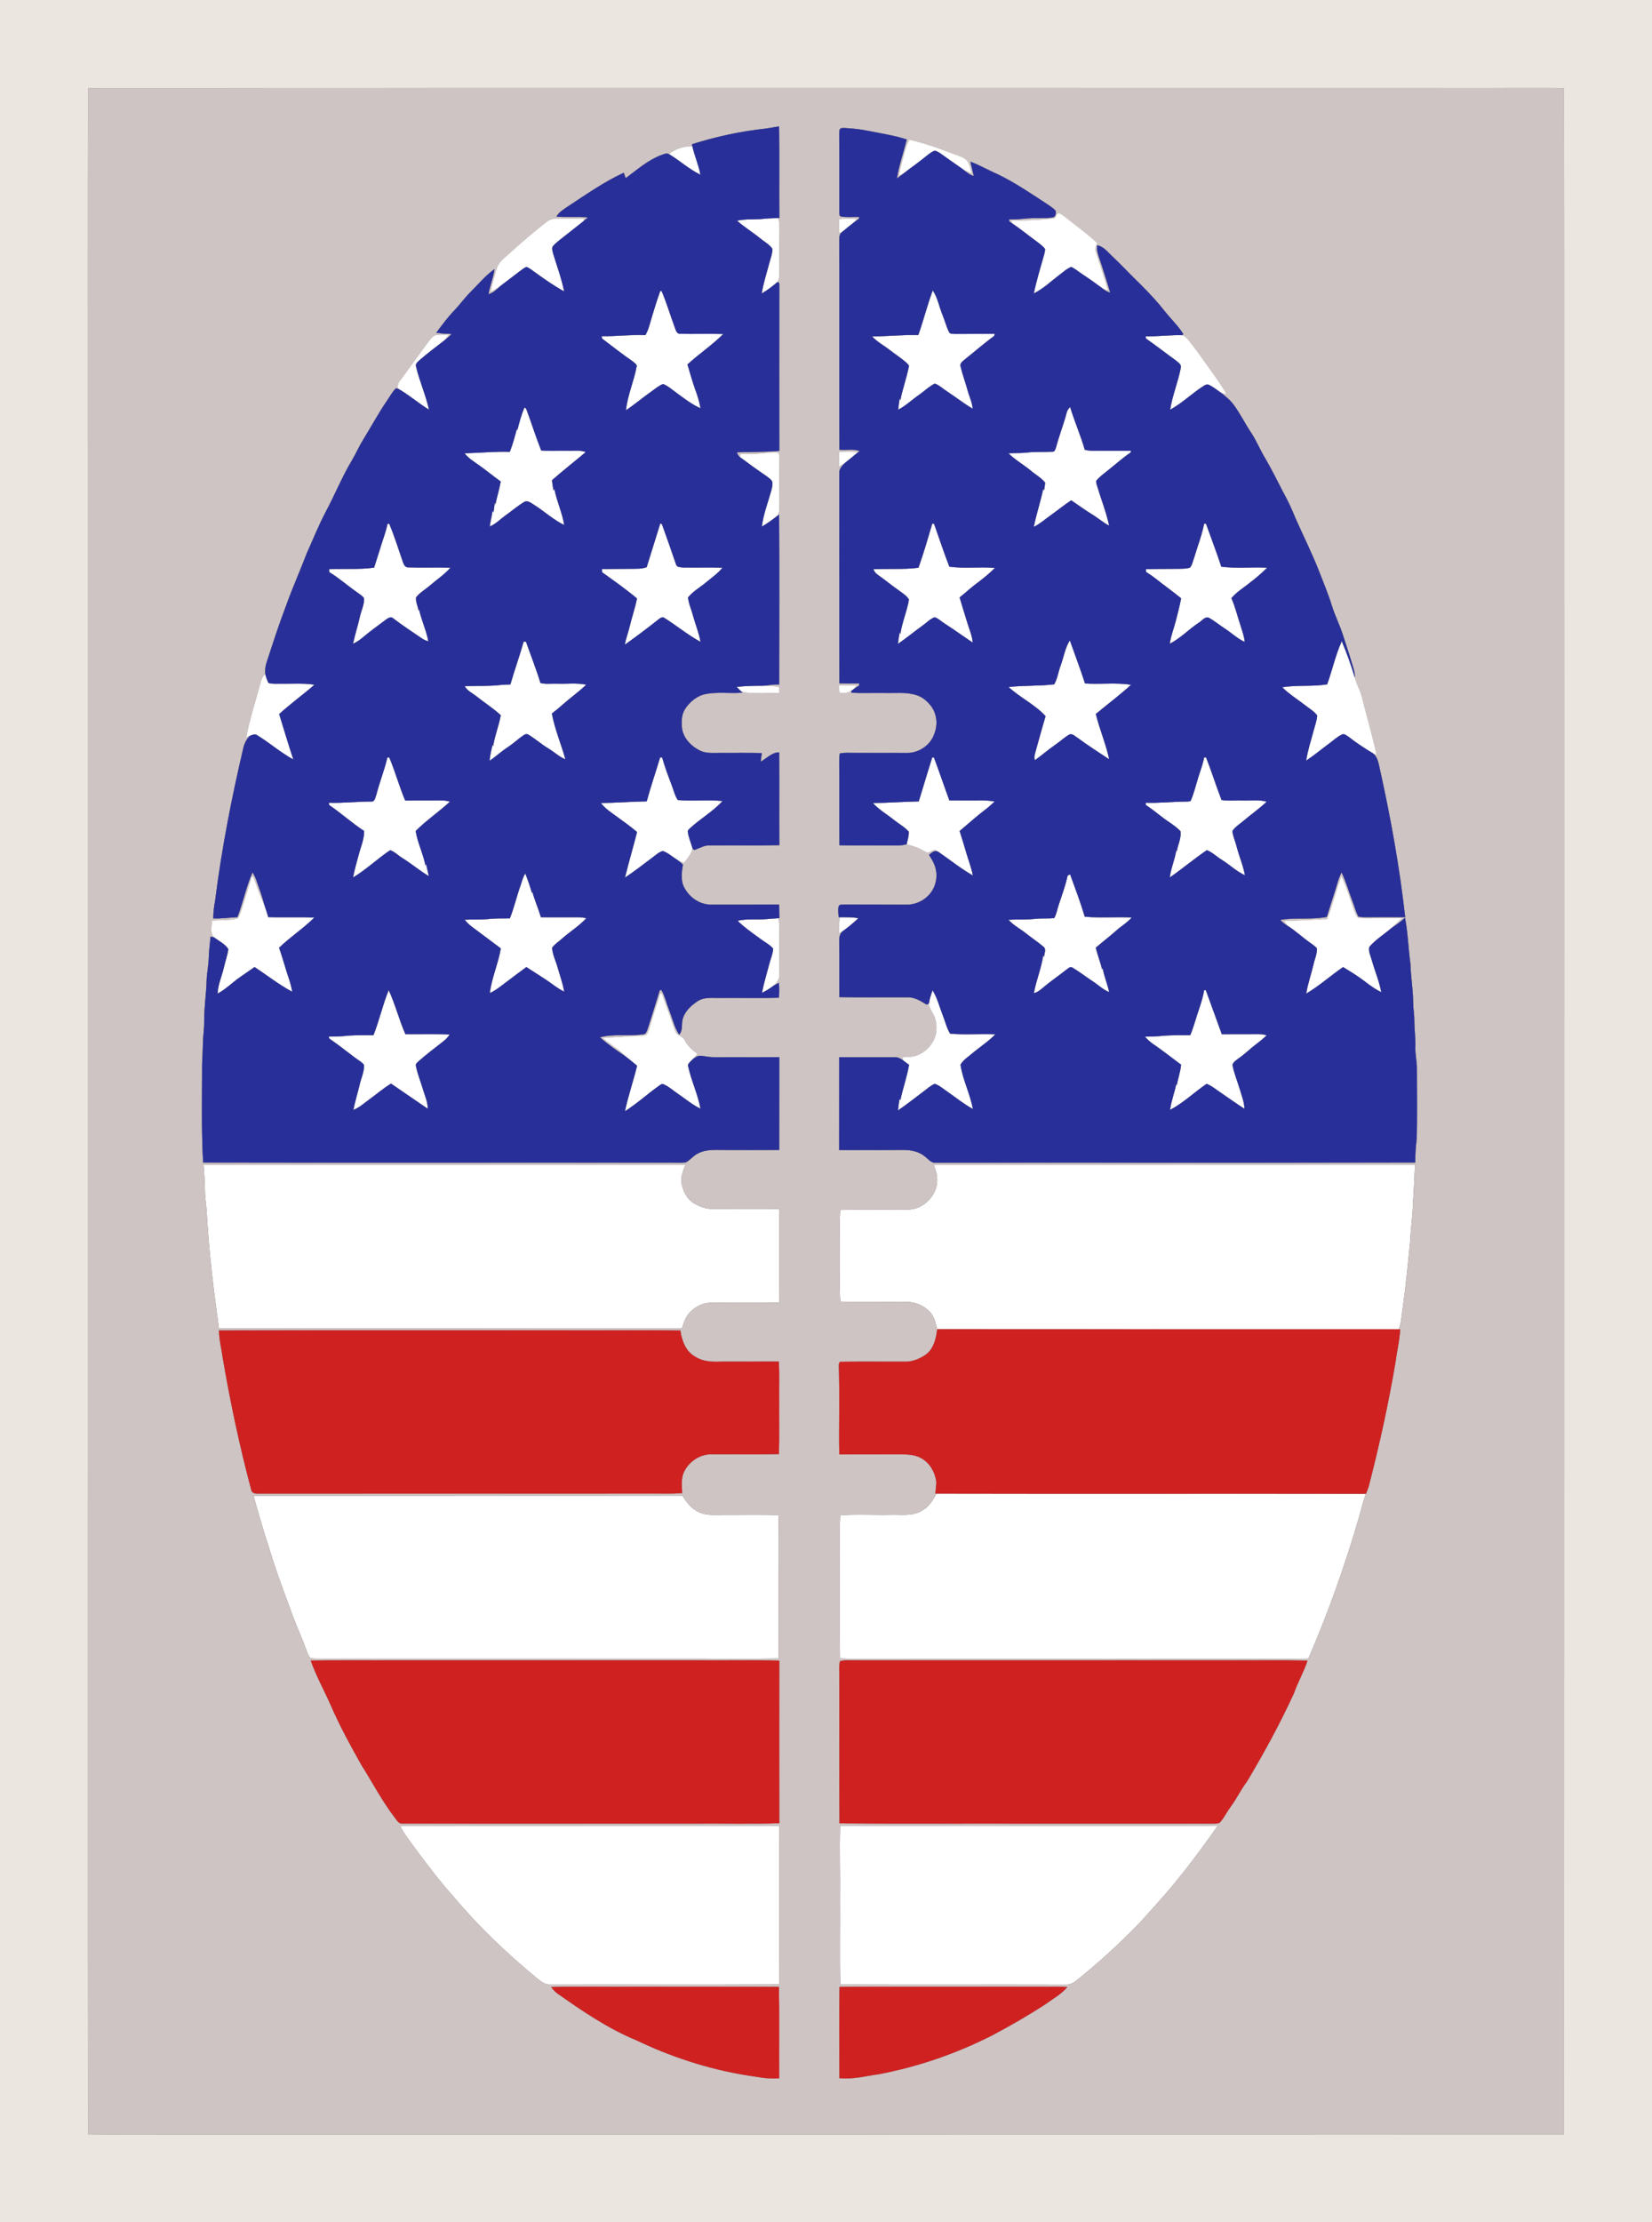 <?xml version="1.0" encoding="utf-8"?>
<!DOCTYPE svg PUBLIC "-//W3C//DTD SVG 1.1//EN" "http://www.w3.org/Graphics/SVG/1.1/DTD/svg11.dtd">
<svg version="1.1" id="Layer_1" xmlns="http://www.w3.org/2000/svg" xmlns:xlink="http://www.w3.org/1999/xlink" x="0px" y="0px"
	 viewBox="0 0 1428 1920" enable-background="new 0 0 1428 1920" xml:space="preserve">
<rect x="0" y="0" width="1428" height="1920" fill="#333333" stroke="none"/>
<g>
	<path fill="#EBE7E0" stroke="#EBE7E0" stroke-width="0.094" d="M0,0h1428v1920H0V0 M76.03,76.03
		C75.8,189.02,75.99,302.01,75.94,415c-0.01,267,0.01,534,0,801.01c0.05,209.31-0.1,418.63,0.07,627.94
		c20.66,0.24,41.33-0.02,61.99,0.11c404.67-0.07,809.34,0.08,1214.01-0.08c0.13-378.32,0-756.65,0.08-1134.98
		c-0.09-210.99,0.09-421.98-0.09-632.97c-19.33-0.22-38.67-0.03-58-0.07C888.01,76.01,482.02,75.85,76.03,76.03z"/>
	<path fill="#FFFFFF" stroke="#FFFFFF" stroke-width="0.094" d="M175.93,1006.31c138.91-0.03,277.82,0.08,416.74-0.13
		c-2.33,5.41-4.67,11.31-3.29,17.29c1.46,6.47,4.87,13.05,10.85,16.39c4.5,2.56,9.49,4.57,14.74,4.59
		c19.51,0,39.02-0.19,58.52,0.05c0.24,26.99,0.22,54,0.01,80.99c-19.51,0.26-39.02,0.08-58.52,0.06
		c-7.18-0.13-14.06,3.39-18.86,8.59c-3.46,3.75-5.09,8.69-6.56,13.47c-133.44,0.09-266.87,0.01-400.31,0.04
		c-4.49-32.11-8.44-64.31-10.35-96.68c-0.19-7.35-1.62-14.6-1.74-21.95C177.02,1021.44,176.58,1013.86,175.93,1006.31z"/>
	<path fill="#FFFFFF" stroke="#FFFFFF" stroke-width="0.094" d="M807.08,1006.28c105.64-0.15,211.28-0.07,316.92-0.14
		c33.05,0.1,66.11-0.16,99.16,0.06c-0.53,11.26-0.98,22.52-1.83,33.76c-0.14,10.73-1.97,21.35-2.29,32.08
		c-1.89,18.92-3.74,37.86-6.33,56.72c-1.07,6.61-1.22,13.43-3.55,19.79c-133.02-0.09-266.05,0.05-399.07-0.09
		c-1.29-5.32-2.54-11.02-6.44-15.13c-5.04-5.3-12.31-8.36-19.61-8.49c-19.24-0.17-38.48,0.22-57.71-0.22
		c-0.95-13.85-0.24-27.75-0.47-41.62c0.17-12.55-0.44-25.12,0.45-37.64c15.89-0.38,31.79-0.09,47.69-0.16
		c7.16-0.09,14.84,0.77,21.41-2.74c8.23-4.28,14.65-12.94,14.63-22.44C810.24,1015.25,808.75,1010.67,807.08,1006.28z"/>
	<path fill="#FFFFFF" stroke="#FFFFFF" stroke-width="0.094" d="M809.42,1290.49c123.75,0.3,247.51-0.06,371.27,0.17
		c-2.39,6.26-3.82,12.81-5.66,19.24c-12.13,41.91-26.73,83.11-44.06,123.15c-23.32,0.58-46.65,0.08-69.97,0.21
		c-109-0.02-218-0.07-327-0.07c-2.65-0.06-5.29-0.17-7.93-0.28c-0.39-27.97-0.06-55.94-0.16-83.91
		c0.2-13.27-0.45-26.56,0.38-39.81c14.2-1.1,28.48-0.15,42.71-0.44c9.16-0.36,19.13,1.56,27.46-3.34
		C802.59,1302.34,806.42,1296.41,809.42,1290.49z"/>
	<path fill="#FFFFFF" stroke="#FFFFFF" stroke-width="0.094" d="M219.09,1292.29c123.56,0.05,247.12-0.1,370.68-0.07
		c3.61,5.55,7.74,11.19,13.94,14.01c6.87,3.62,14.84,2.46,22.29,2.57c15.64,0.08,31.29-0.32,46.92,0.21
		c0.6,23.32,0.1,46.66,0.2,69.99c-0.09,17.98,0.19,35.97-0.13,53.96c-27.33,0.49-54.66,0.07-81.99,0.14
		c-104,0.08-208-0.11-312-0.01c-3.55-0.03-7.15,0.21-10.65-0.47c-1.57-1.63-2.31-3.83-3.14-5.87
		c-3.5-9.9-7.9-19.44-11.63-29.25c-7.27-19.94-14.99-39.75-21-60.13C227.66,1322.48,223.34,1307.39,219.09,1292.29z"/>
	<path fill="#FFFFFF" stroke="#FFFFFF" stroke-width="0.094" d="M345.83,1577.47c105.06-0.21,210.12,0.01,315.18-0.12
		c4.16-0.02,8.33,0.06,12.49,0.16c0.22,45.66,0.18,91.33,0.01,137c-65.85,0.34-131.71-0.01-197.56,0.17
		c-4.51,0.32-8.22-2.47-11.47-5.2c-26.06-21.4-50.61-44.74-72.3-70.6c-12.07-13.42-22.95-27.84-33.7-42.31
		C354.12,1590.3,349.16,1584.39,345.83,1577.47z"/>
	<path fill="#FFFFFF" stroke="#FFFFFF" stroke-width="0.094" d="M726.24,1577.33c105.25,0.11,210.51,0.01,315.76,0.07
		c3.6-0.02,7.21-0.08,10.83-0.16c-10.29,14.48-20.59,28.95-31.83,42.72c-11.03,14.2-23.29,27.37-35.28,40.75
		c-17.21,17.85-35.49,34.68-54.86,50.16c-2.75,2.32-6.11,4.08-9.81,3.84c-64.9-0.18-129.81,0.09-194.72-0.14
		c-0.61-24.52-0.03-49.05-0.24-73.57C726.38,1619.78,725.6,1598.55,726.24,1577.33z"/>
	<path fill="#CEC4C3" stroke="#CEC4C3" stroke-width="0.094" d="M76.03,76.03c405.99-0.18,811.98-0.02,1217.97-0.07
		c19.33,0.04,38.67-0.15,58,0.07c0.18,210.99,0,421.98,0.09,632.97c-0.08,378.33,0.05,756.66-0.08,1134.98
		c-404.67,0.16-809.34,0.01-1214.01,0.08c-20.66-0.13-41.33,0.13-61.99-0.11c-0.17-209.31-0.02-418.63-0.07-627.94
		C75.95,949,75.93,682,75.94,415C75.99,302.01,75.8,189.02,76.03,76.03 M662.01,111.09c-21.68,2.33-43.11,6.97-63.9,13.54
		c0.1,0.46,0.31,1.39,0.41,1.85c-7.18-0.31-14.79,1.98-20.29,6.69c-2.05-1.22-4.41,0.11-6.42,0.74
		c-11.71,4.35-21.13,12.76-31.01,20.1c-0.54-1.58-1.08-3.16-1.61-4.74c-16.8,7.72-32,18.4-47.41,28.52
		c-3.95,2.67-8.29,5.13-10.81,9.34c9.05,0.79,18.16-0.26,27.21,0.7c-1.28,1.15-2.57,2.3-3.9,3.38c0.14-0.54,0.42-1.62,0.56-2.16
		c-7.62-0.11-15.25-0.15-22.87-0.17c-3.32-0.06-6.74,0.59-9.37,2.74c-11.04,8.52-21.65,17.61-31.93,27.04
		c-4.16,3.84-9.36,7.21-11.09,12.92c-2.06,6.77-4.32,13.55-5.35,20.58c2.88-1.78,5.85-3.4,8.65-5.29c-3.14,3-6.38,6.08-10.66,7.36
		c1.22-7.35,4.26-14.27,5.2-21.68c-7.75,5.43-13.76,12.86-20.42,19.48c-5.09,4.94-9.15,10.8-14.03,15.93
		c-5.88,5.99-10.82,12.8-15.82,19.51c4.35,0.72,8.76,0.9,13.17,1.07c-1.9,2.06-4,3.9-6.22,5.58c1.42-1.51,2.58-3.25,3.81-4.92
		c-4.06,0.07-8.21-0.37-12.17,0.65c-2.15,1.04-3.51,3.13-4.99,4.91c-8.51,11.21-16.48,22.83-24.93,34.09
		c-1.65,1.9-2.29,4.34-2.05,6.83c-0.41-0.01-1.23-0.03-1.64-0.04c-3.19,3.1-5.21,7.13-7.74,10.75
		c-7.41,10.76-13.54,22.33-20.43,33.43c-3.51,5.7-6.2,11.85-9.59,17.62c-8.54,14.22-14.76,29.66-22.55,44.3
		c-6.27,11.74-11.14,24.14-16.63,36.25c-5.65,14.89-12.18,29.43-17.58,44.42c-6.37,16.64-11.85,33.61-17.35,50.55
		c-0.94,3.04-1.22,6.28-0.96,9.45c-1.91,1.63-3.17,3.83-3.7,6.28c-4.4,16.05-9.58,31.94-12.76,48.29c1.05-0.4,2.1-0.81,3.15-1.21
		c-2.97,2.96-4.89,6.8-5.75,10.89c-10.12,43.21-18.66,86.84-24.19,130.89c-0.91,5.28-1.8,10.6-1.65,15.98
		c6.97,0.26,13.89-0.76,20.83-1.16c4.86-12.7,7.55-26.18,13.04-38.63c1.29,2.09,2.43,4.28,3.26,6.61
		c2.54,7.3,5.31,14.52,7.17,22.04c-3.87-7.9-6.34-16.36-9.6-24.51c-0.39-0.15-1.18-0.47-1.58-0.63c-2.73,9.8-5.84,19.49-8.87,29.19
		c-0.84,2.43-1.57,4.99-3.2,7.04c-7.1,2.11-14.69,1.22-22,1.99c-0.45,4.79-2.15,10.49,1.59,14.46c-0.76-0.18-2.27-0.54-3.02-0.72
		c-0.54,5.94-1.37,11.87-1.54,17.85c-0.19,6.67-1.58,13.24-1.87,19.91c-0.27,12.04-2.3,23.98-2.13,36.04
		c0.14,5.98-1,11.88-1.06,17.86c-0.09,8.05-0.89,16.07-0.72,24.13c-0.08,26.47-0.61,52.97,0.88,79.41
		c133.47,0.28,266.95,0.04,400.42,0.1c5.64-0.17,11.33,0.44,16.94-0.28c3.88-2.11,6.56-5.96,10.64-7.79
		c6.59-3.5,14.22-2.9,21.42-2.88c16.18,0.04,32.36,0.1,48.54-0.01c0.1-26.73-0.02-53.45,0.06-80.18
		c-18.86,0.11-37.73,0.01-56.59,0.07c-3.77,0.01-7.44-0.9-11.17-1.21c-2.57-0.32-4.8,1.37-6.8,2.75c1.39-1.4,2.58-2.98,3.79-4.53
		c-4.32-3.07-8.36-6.68-10.83-11.46c-1.67-4.07-7.37-4.25-8.55-8.58c-3.57-10.63-7.48-21.14-11.19-31.72
		c-0.4-0.12-1.21-0.34-1.61-0.45c-2.71,9.82-6.4,19.35-9.02,29.2c-0.86,2.33-1.21,5.23-3.23,6.88c-5.38,1.22-10.97,0.51-16.42,1.16
		c-7.04,0.77-14.12,0.93-21.19,0.98c6.28,6.1,14.35,9.97,20.23,16.52c-7.69-5.29-15.53-10.48-22.43-16.78
		c12.4-3.28,25.39-0.66,37.94-2.67c1.89-0.28,2.38-2.51,3.1-3.96c3.59-10.91,6.87-21.92,10.33-32.86
		c-0.05-1.25,1.49-1.94,2.1-0.74c2.88,5.17,4.07,11.08,6.29,16.55c2.89,7.13,4.47,14.86,8.71,21.4c3.6-3.84,1.63-9.34,3.17-13.91
		c1.97-6.49,7.29-11.38,12.8-15c5.92-3.92,13.29-2.57,19.97-2.79c16.77-0.16,33.56,0.33,50.32-0.24c0.25-4.25,0.28-8.52,0-12.77
		c-1.79,0.89-3.6,1.76-5.25,2.89c2.8-2.66,5.92-5.87,5.63-10.05c0-11.01-0.06-22.03-0.05-33.05c0.1-5.23,0.25-10.5-0.8-15.65
		l0.8-0.04c-0.07-3.92-0.09-7.84-0.18-11.75c-19.5,0-39-0.02-58.49,0.03c-9.74,0.2-18.81-5.94-23.31-14.38
		c-3.53-6.13-2.44-13.54-1.38-20.19c-1.46-1.3-2.87-2.66-4.45-3.81c1.8,0.93,3.71,1.62,5.59,2.37c2.52-4.15,6.74-7.71,7.16-12.8
		c0.27,1.42,2.01,1.79,3.11,1.03c3.66-1.35,7.21-3.45,11.24-3.36c20.23-0.2,40.47,0.29,60.69-0.24
		c-0.16-26.72,0.07-53.45-0.11-80.18c-6.45,0.07-10.76,5.2-16.01,8.1c0.3-2.5,0.65-4.99,0.96-7.48
		c-12.16-0.28-24.32-0.08-36.47-0.11c-5.83-0.04-12.04,0.63-17.37-2.22c-7.24-3.71-13.68-10.3-15.05-18.56
		c-0.58-5.67-0.73-11.89,2.4-16.91c4.2-6.55,10.74-11.99,18.58-13.33c10.29-1.9,20.82-0.1,31.19-1.1c-0.31-0.28-0.91-0.85-1.21-1.13
		c3.97,1.41,8.26,1.6,12.45,1.63c6.94-0.04,13.9,0.09,20.84-0.37c-0.14-1.67-0.24-3.33-0.52-4.96c-4.45-1.07-9.08-0.89-13.61-1.12
		c4.59-0.5,9.17-1.21,13.81-1.1c0.06-48.93,0.25-97.88-0.09-146.81c-0.29,0.23-0.86,0.68-1.15,0.91c1.46-2.54,1.38-5.59,1.47-8.43
		c-0.02-13.36-0.22-26.72,0.03-40.09c-0.13-1.98,0.13-4.19-1-5.94c-4.67-0.58-9.34,0.27-13.97,0.71c-6.23,0.68-12.5,0.57-18.75,0.63
		c-0.08,0.67-0.25,2.01-0.33,2.68c-1.53-0.95-2.17-2.66-2.79-4.25c12.23-0.34,24.48-0.17,36.68-1.23
		c-0.06-47.51-0.06-95.03,0-142.55c-0.1-1.4,0.36-3.5-1.74-3.16c2.06-2.82,1.74-6.51,1.85-9.81c-0.14-8.68-0.06-17.35-0.04-26.02
		c-0.02-6.54,0.54-13.16-0.82-19.61l0.78-0.02c-0.22-26.36,0.16-52.74-0.21-79.1C669.6,109.75,665.83,110.57,662.01,111.09
		 M725.75,112.05c-0.51,3.29-0.28,6.64-0.29,9.96c0.08,20.34-0.02,40.69,0.03,61.03c0.21,1.35-0.22,3.72,1.66,4.03
		c5.15,0.85,10.42,0.2,15.63,0.39c-0.1,0.43-0.3,1.29-0.41,1.71c-0.92,0.57-1.82,1.15-2.7,1.76c0.25-0.4,0.75-1.2,1-1.6
		c-5.06-0.69-10.18-0.48-15.25-0.01c-0.14,3.84-0.44,7.7,0.05,11.53c0.4,0.07,1.2,0.2,1.6,0.27c-1.63,1.88-1.58,4.49-1.63,6.83
		c0.19,60.19-0.12,120.38,0.15,180.57c5.79,0.74,11.92-1,17.48,1.22c-0.65,0.5-1.96,1.5-2.61,2.01c0.31-0.28,0.94-0.84,1.25-1.11
		c-5.42-0.7-10.87-0.38-16.3-0.16c-0.12,4.18-0.15,8.36-0.04,12.54c1.81-1.06,3.66-2.07,5.36-3.31c-2.59,2.43-5.52,5.36-5.26,9.22
		c0.1,60.49-0.13,120.98,0.12,181.47c5.72,0.2,11.45,0.16,17.17,0.07c-0.08,0.5-0.24,1.51-0.32,2.02
		c-1.44,0.9-2.89,1.78-4.27,2.76c0.72-0.97,1.35-2,2.01-3.01c-5.06-0.22-10.13-0.17-15.19,0.02c0.18,2.05,0.3,4.12,0.7,6.16
		c3.38,0.88,7.11,0.34,10.11-1.45c0.08,0.39,0.25,1.18,0.33,1.57c9.61,0.46,19.24,0.01,28.87,0.17
		c9.03,0.24,18.35-0.98,27.11,1.85c5.44,1.65,9.88,5.59,13.19,10.12c4.72,6.81,5.38,15.98,2.25,23.59
		c-3.41,10.01-14.05,16.77-24.51,16.28c-15.01-0.08-30.03,0.01-45.04-0.05c-4.01,0-8.07-0.32-12.02,0.48
		c-0.58,2.63-0.56,5.34-0.54,8.02c0.23,23.77-0.19,47.55,0.19,71.31c13.78,0.31,27.58,0.06,41.37,0.14
		c5.57-0.05,11.28,0.57,16.71-1.05c4.41,1.42,9,2.52,13.06,4.84c1.7,0.89,3.32,1.99,5.18,2.55c2.08-0.65,3.97-1.81,6.06-2.47
		c1.08,0.36,2.04,1.01,3.02,1.63c-3.07-1.78-5.78,0.86-7.97,2.71c2.28,3.44,4.46,7.02,5.52,11.06c2.43,8.48-0.08,18.24-6.47,24.36
		c-4.97,5.02-12.05,7.78-19.11,7.55c-17.69-0.16-35.38-0.01-53.07-0.13c-1.65,0.24-4.06-0.41-4.92,1.46
		c-0.85,3.1-0.22,6.36-0.06,9.52h0.98c-0.63,4.54-0.84,9.14-0.65,13.73c0.91-0.41,1.82-0.85,2.72-1.3
		c-2.4,2.38-2.69,5.87-2.57,9.07c0.19,15.84-0.1,31.69,0.16,47.53c19.81,0.38,39.64,0.05,59.45,0.16
		c5.92-0.01,11.07,3.28,15.92,6.3c0.52-0.28,1.55-0.83,2.07-1.11c-0.25,3.28,1.95,6.01,3.35,8.8c2.83,4.57,3.47,10.12,2.92,15.38
		c-0.62,7.62-5.65,14.26-11.85,18.41c-5.03,3.6-11.38,3.96-17.33,4c0.18,0.9,0.37,1.82,0.56,2.74c-2.2-1.67-4.8-2.93-7.62-2.79
		c-15.89-0.03-31.78-0.01-47.66-0.01c0.01,26.74,0.03,53.48-0.02,80.22c18.54,0.04,37.08,0.02,55.62-0.07
		c6.59-0.09,13.54,1.44,18.69,5.77c2.8,2.16,5.24,5.71,9.24,5.23c138.14-0.13,276.29,0.18,414.43-0.17
		c-0.04-6.88,0.41-13.73,1.27-20.55c0.42-20.28,0.24-40.57,0.1-60.86c0.09-6.03-1.51-11.93-1.27-17.96
		c0.27-7.68-0.9-15.31-0.91-22.99c0.02-5.35-0.98-10.63-1.02-15.96c-0.06-11.07-2.07-22-2.32-33.05
		c-1.89-13.29-2.14-26.76-4.7-39.96c-3.68,3.23-7.65,6.09-11.7,8.82c3.09-2.83,6.01-5.86,9.26-8.53
		c-10.7,0.01-21.39,0-32.09,0.12c-2.2-0.09-4.51,0.07-6.56-0.82c-1.37-1.88-2.17-4.09-2.97-6.24
		c-3.44-9.92-6.52-19.99-10.91-29.55c-4.76,12.23-7.49,25.16-12.48,37.3c-12.44,0.24-24.82,1.53-37.26,1.34
		c1.05,1.53,2.06,3.09,3.29,4.5c-2.39-1.42-4.58-3.12-6.45-5.17c13.33-2.37,27.01,0.06,40.3-2.65
		c2.15-7.24,4.47-14.43,6.81-21.61c1.89-5.64,3.03-11.58,5.96-16.81c3.83,8.04,6.18,16.66,9.43,24.94
		c1.77,4.37,2.73,9.09,5.11,13.19c2.18,0.63,4.48,0.53,6.75,0.57c11.21-0.1,22.43-0.07,33.65-0.01
		c-4.85-43.24-12.58-86.14-22.04-128.6c-1.04-4.55-1.8-9.71-5.65-12.83c0.94,0.42,1.91,0.82,2.91,1.2
		c-3.36-16.45-8.35-32.5-12.36-48.78c-1.29-6.36-5-11.84-6.42-18.14c0.28-4.54-1.54-8.8-2.74-13.07
		c-2.2-7.63-4.89-15.09-7.22-22.67c-2.76-9.04-7.17-17.45-9.94-26.47c-3.07-10.05-7.24-19.7-10.97-29.51
		c-6.06-15.45-13.48-30.3-20.23-45.44c-3.15-7.67-6.49-15.26-10.6-22.47c-5.19-10.09-10.21-20.28-15.97-30.08
		c-4.35-7.15-7.41-15.01-12.09-21.97c-5.11-7.62-9.14-15.92-14.55-23.34c-3.18-4.46-7.46-7.96-11.81-11.22
		c1.68,0.74,3.46,1.21,5.23,1.74c-3.28-6.46-7.61-12.29-11.77-18.2c-6.96-9.69-13.73-19.53-21.17-28.86
		c-1.46-1.75-3.17-3.46-5.41-4.12c0.25-0.23,0.76-0.71,1.01-0.95c-4.27-7-10.35-12.63-15.42-19.02
		c-6.73-8.56-14.15-16.55-21.87-24.21c-8.35-7.98-16.13-16.53-24.58-24.42c-3.82-3.5-7.21-8.31-12.75-9
		c-0.43,6.14,2.4,11.73,4.16,17.44c2.49,7.76,4.94,15.53,7.3,23.33c-2.63-0.52-4.85-2.01-6.87-3.69c1.59,0.77,3.27,1.34,4.94,1.95
		c-3.06-11.27-7.06-22.25-10.5-33.4c-1.07-2.63,0.14-5.27,1.18-7.67c-8.63-7.94-18.05-14.93-27.27-22.15
		c-1.9-1.42-3.82-2.91-6.06-3.74c-1.86,0.53-2.25,2.97-3.26,4.4c-12.5,1.74-25.14,2.17-37.75,1.92c0.28,0.89,0.57,1.78,0.87,2.68
		c-0.84-0.55-1.68-1.1-2.5-1.64c-0.06-0.47-0.19-1.41-0.25-1.88c5.04,0.08,10.06-0.25,15.07-0.81c7.44-0.71,14.98,0.28,22.37-0.9
		c2.92-0.17,3.17-3.52,2.77-5.76c-1.78-2.11-4.14-3.61-6.4-5.13c-14.15-9.3-28.2-18.9-43.46-26.33c-8.01-3.4-15.52-7.91-23.7-10.9
		c0.8,4.16,2.01,8.24,2.9,12.39c-3.79-1.11-6.81-3.65-9.79-6.11c2.52,1.54,5.27,2.67,7.97,3.87c-1.17-4.11-1.74-8.82-4.89-11.97
		c-3.88-2.93-8.76-3.96-13.2-5.75c-11.71-4.55-23.63-8.68-35.9-11.47c-1.6,3.27-2.97,6.67-3.83,10.22
		c-1.71,6.97-4.06,13.79-5.16,20.91c1.33-0.59,2.69-1.14,3.98-1.87c-1.86,1.47-3.73,2.91-5.66,4.27c1.8-11.44,5.72-22.42,8.53-33.64
		c-10.93-3.7-22.42-5.24-33.68-7.57c-6.33-1.33-12.77-1.9-19.21-2.36C729.12,110.67,726.78,110.08,725.75,112.05 M175.93,1006.31
		c0.65,7.55,1.09,15.13,1.23,22.71c0.12,7.35,1.55,14.6,1.74,21.95c1.91,32.37,5.86,64.57,10.35,96.68
		c133.44-0.03,266.87,0.05,400.31-0.04c1.47-4.78,3.1-9.72,6.56-13.47c4.8-5.2,11.68-8.72,18.86-8.59
		c19.5,0.02,39.01,0.2,58.52-0.06c0.21-26.99,0.23-54-0.01-80.99c-19.5-0.24-39.01-0.05-58.52-0.05
		c-5.25-0.02-10.24-2.03-14.74-4.59c-5.98-3.34-9.39-9.92-10.85-16.39c-1.38-5.98,0.96-11.88,3.29-17.29
		C453.75,1006.39,314.84,1006.28,175.93,1006.31 M807.08,1006.28c1.67,4.39,3.16,8.97,2.96,13.74c0.02,9.5-6.4,18.16-14.63,22.44
		c-6.57,3.51-14.25,2.65-21.41,2.74c-15.9,0.07-31.8-0.22-47.69,0.16c-0.89,12.52-0.28,25.09-0.45,37.64
		c0.23,13.87-0.48,27.77,0.47,41.62c19.23,0.44,38.47,0.05,57.71,0.22c7.3,0.13,14.57,3.19,19.61,8.49
		c3.9,4.11,5.15,9.81,6.44,15.13c-0.85,7.8-2.78,16.28-9.19,21.46c-5.17,3.76-11.39,6.52-17.86,6.58
		c-18.6,0.08-37.21-0.24-55.8,0.11c-1.9-0.42-1.97,1.5-2.15,2.86c0.81,25.69,0.01,51.44,0.37,77.15
		c16.51-0.02,33.02,0,49.53-0.04c7.13,0.01,14.79-0.4,21.21,3.22c7.22,3.84,11.66,11.47,13.02,19.36
		c0.5,3.77-0.61,7.5-0.62,11.28l0.82,0.05c-3,5.92-6.83,11.85-12.96,14.92c-8.33,4.9-18.3,2.98-27.46,3.34
		c-14.23,0.29-28.51-0.66-42.71,0.44c-0.83,13.25-0.18,26.54-0.38,39.81c0.1,27.97-0.23,55.94,0.16,83.91
		c2.64,0.11,5.28,0.22,7.93,0.28c109,0,218,0.05,327,0.07c23.32-0.13,46.65,0.37,69.97-0.21
		c17.33-40.04,31.93-81.24,44.06-123.15c1.84-6.43,3.27-12.98,5.66-19.24c0.86-2.05,1.71-4.11,2.37-6.23
		c9.3-35.86,17.27-72.08,23.4-108.63c1.14-9.1,3.46-18.06,3.79-27.24l-1.09-0.01
		c2.33-6.36,2.48-13.18,3.55-19.79c2.59-18.86,4.44-37.8,6.33-56.72c0.32-10.73,2.15-21.35,2.29-32.08
		c0.85-11.24,1.3-22.5,1.83-33.76c-33.05-0.22-66.11,0.04-99.16-0.06C1018.36,1006.21,912.72,1006.13,807.08,1006.28
		 M189.36,1149.52c-0.02,8,2.13,15.76,3.18,23.65c6.47,38.2,14.55,76.16,24.52,113.61c0.29,2.97,3.28,3.91,5.87,3.71
		c112.35-0.06,224.71-0.02,337.07-0.06c9.87-0.22,19.78,0.5,29.62-0.44c-0.12-6.01-1.13-12.39,1.51-18.02
		c4.18-9.04,13.76-15.61,23.82-15.48c19.46-0.1,38.92,0.26,58.37-0.15c0.44-15.77,0.08-31.56,0.19-47.34
		c-0.16-10.87,0.37-21.75-0.31-32.6c-16.74,0.11-33.47-0.04-50.2,0.06c-7.57,0.36-15.56-0.05-22.1-4.31
		c-8.13-4.48-11.61-13.85-12.77-22.57c-26.37-0.46-52.76-0.08-79.13-0.19C402.45,1149.46,295.91,1149.21,189.36,1149.52
		 M219.09,1292.29c4.25,15.1,8.57,30.19,13.49,45.08c6.01,20.38,13.73,40.19,21,60.13c3.73,9.81,8.13,19.35,11.63,29.25
		c0.83,2.04,1.57,4.24,3.14,5.87c3.5,0.68,7.1,0.44,10.65,0.47c104-0.1,208,0.09,312,0.01c27.33-0.07,54.66,0.35,81.99-0.14
		c0.32-17.99,0.04-35.98,0.13-53.96c-0.1-23.33,0.4-46.67-0.2-69.99c-15.63-0.53-31.28-0.13-46.92-0.21
		c-7.45-0.11-15.42,1.05-22.29-2.57c-6.2-2.82-10.33-8.46-13.94-14.01C466.21,1292.19,342.65,1292.34,219.09,1292.29
		 M268.62,1434.77c4.83,13.69,12.01,26.38,17.76,39.68c7.62,17.29,16.64,33.91,25.94,50.34
		c9.65,15.26,17.97,31.38,29.01,45.73c1.75,2.16,3.28,5.42,6.6,5.01c84.35,0.09,168.72,0,253.07,0.03
		c24.21-0.21,48.43,0.38,72.62-0.29c-0.07-46.81-0.04-93.63-0.01-140.44c-23.52-0.63-47.08-0.06-70.61-0.28
		c-86.67,0-173.33,0.02-260-0.01C318.21,1434.7,293.41,1434.26,268.62,1434.77 M726.19,1435.22
		c-1.29,4.46-0.56,9.19-0.7,13.78c0.13,42.12-0.2,84.24,0.17,126.36c52.78,0.42,105.56,0.08,158.34,0.19
		c55.36,0.02,110.71-0.01,166.07,0.02c1.7-0.19,3.82,0.07,4.94-1.53c3.41-4.1,5.74-8.96,8.91-13.23
		c5.18-6.92,8.78-14.85,14.05-21.7c14.77-24.73,28.56-50.09,40.58-76.27c3.3-9.59,8.53-18.37,11.63-28.02
		c-22.39-0.54-44.79-0.12-67.18-0.25c-107.67-0.01-215.34-0.01-323-0.01C735.4,1434.66,730.69,1434.05,726.19,1435.22
		 M345.83,1577.47c3.33,6.92,8.29,12.83,12.65,19.1c10.75,14.47,21.63,28.89,33.7,42.31c21.69,25.86,46.24,49.2,72.3,70.6
		c3.25,2.73,6.96,5.52,11.47,5.2c65.85-0.18,131.71,0.17,197.56-0.17c0.17-45.67,0.21-91.34-0.01-137
		c-4.16-0.1-8.33-0.18-12.49-0.16C555.95,1577.48,450.89,1577.26,345.83,1577.47 M726.24,1577.33
		c-0.64,21.22,0.14,42.45-0.15,63.67c0.21,24.52-0.37,49.05,0.24,73.57c64.91,0.23,129.82-0.04,194.72,0.14
		c3.7,0.24,7.06-1.52,9.81-3.84c19.37-15.48,37.65-32.31,54.86-50.16c11.99-13.38,24.25-26.55,35.28-40.75
		c11.24-13.77,21.54-28.24,31.83-42.72c-3.62,0.08-7.23,0.14-10.83,0.16C936.75,1577.34,831.49,1577.44,726.24,1577.33
		 M476.47,1716.83c1.54,1.97,3.16,3.93,5.2,5.43c21.54,15.15,43.48,30.18,67.92,40.3
		c30.04,14.39,62.02,24.93,94.91,30.34c9.61,1.36,19.25,3.65,29.02,2.74c-0.13-26.33,0.22-52.66-0.18-78.97
		c-41.45-0.33-82.89-0.06-124.34-0.14C524.83,1716.72,500.63,1716.13,476.47,1716.83 M725.68,1716.71
		c-0.39,26.26-0.16,52.52-0.11,78.78c11.54,1.23,22.87-1.85,34.21-3.42c33.93-6.45,66.91-17.8,97.69-33.45
		c15.77-8.32,31.25-17.24,46.2-26.97c6.43-4.72,13.67-8.6,18.85-14.81c-7.5-0.6-15.02-0.2-22.52-0.3
		c-33.66-0.01-67.33-0.01-101,0C774.56,1716.63,750.12,1716.29,725.68,1716.71z"/>
	<g>
		<path fill="#FFFFFF" stroke="#EBE7E0" stroke-width="0.094" d="M598.52,126.48c-7.18-0.31-14.79,1.98-20.29,6.69
			c9.33,5.58,17.43,13.08,27.26,17.84C603.92,142.62,600.41,134.78,598.52,126.48z"/>
		<path fill="#FFFFFF" stroke="#EBE7E0" stroke-width="0.094" d="M455.08,230.64c1.44,0.5,2.72,1.35,3.99,2.2
			c9.22,6.75,18.55,13.44,28.59,18.95c-2.23-11.27-6.32-22.05-9.6-33.04c-0.37-1.8-1.12-3.76-0.42-5.56
			c1.46-2.02,3.43-3.6,5.34-5.18c7.07-5.64,14.22-11.17,21.3-16.8c0.14-0.54,0.42-1.62,0.56-2.16
			c-7.62-0.11-15.25-0.15-22.87-0.17c-3.32-0.06-6.74,0.59-9.37,2.74c-11.04,8.52-21.65,17.61-31.93,27.04
			c-4.16,3.84-9.36,7.21-11.09,12.92c-2.06,6.77-4.32,13.55-5.35,20.58c2.88-1.78,5.85-3.4,8.65-5.29
			c5.25-4.09,10.64-8,15.88-12.1C450.77,233.27,452.74,231.62,455.08,230.64z"/>
		<path fill="#FFFFFF" stroke="#EBE7E0" stroke-width="0.094" d="M637.04,190.66c6.29,5.57,13.51,9.95,20.02,15.26
			c3.56,2.98,8,5.17,10.6,9.13c0.01,4.3-1.7,8.35-2.74,12.47c-2.26,8.65-5.13,17.17-6.48,26.03
			c4.83-2.72,9.23-6.1,13.43-9.71c2.06-2.82,1.74-6.51,1.85-9.81c-0.14-8.68-0.06-17.35-0.04-26.02
			c-0.02-6.54,0.54-13.16-0.82-19.61c-3.92,0.08-7.84,0.15-11.73,0.57C653.12,189.89,644.97,188.92,637.04,190.66z"/>
		<path fill="#FFFFFF" stroke="#EBE7E0" stroke-width="0.094" d="M546.88,312.23c1.31,1.08,2.91,2.09,3.55,3.76
			c-2.28,13.02-8.03,25.29-9.36,38.49c7.44-4.89,14.18-10.74,21.48-15.84c3.45-2.38,6.65-5.27,10.59-6.85
			c4.5,1.81,8.14,5.15,12.04,7.96c6.5,4.77,12.97,9.76,20.38,13.05c-1.02-5.87-2.78-11.57-4.89-17.13
			c-2.37-6.85-4.35-13.84-6.4-20.79c10-9.15,21.37-16.73,30.98-26.32c-12.43-0.34-24.87,0.11-37.29-0.18
			c-3.45,0.13-3.95-3.92-4.96-6.35c-3.79-10.19-6.82-20.69-11.13-30.66c-0.3,0.03-0.9,0.08-1.2,0.11
			c-3.48,9.82-6.48,19.82-9.38,29.83c-0.81,2.85-1.96,5.59-3.36,8.2C545.3,288.96,532.76,290.68,520.15,290.45
			c0.07,0.53,0.21,1.57,0.29,2.09C529.17,299.21,537.86,305.95,546.88,312.23z"/>
		<path fill="#FFFFFF" stroke="#EBE7E0" stroke-width="0.094" d="M359.66,316.75c-0.85-2.31,1.37-3.91,2.77-5.35
			c6.96-6.08,14.4-11.58,21.67-17.28c1.42-1.51,2.58-3.25,3.81-4.92c-4.06,0.07-8.21-0.37-12.17,0.65
			c-2.15,1.04-3.51,3.13-4.99,4.91c-8.51,11.21-16.48,22.83-24.93,34.09c-1.65,1.9-2.29,4.34-2.05,6.83
			c9.53,5.33,17.76,12.64,27.07,18.33C368.11,341.31,362.6,329.39,359.66,316.75z"/>
		<path fill="#FFFFFF" stroke="#EBE7E0" stroke-width="0.094" d="M414.54,402.34c6.23,4.38,12.06,9.27,18.26,13.68
			c-1.14,6.65-3.2,13.08-4.56,19.68c-0.19-0.48-0.39-0.96-0.57-1.43c-0.3,2.84-0.74,5.67-1.16,8.5
			c-0.26-0.49-0.52-0.98-0.78-1.46c-0.58,4.58-1.82,9.05-2.4,13.63c5.27-2.24,9.23-6.46,13.81-9.74
			c5.32-3.74,10.26-8.02,15.82-11.4c3.13-1.94,6.26,0.95,8.85,2.5c8.81,5.53,16.48,12.82,25.91,17.35
			c-1.66-10.72-6.51-20.65-8.52-31.3c-0.25,0.47-0.49,0.94-0.72,1.41c-0.53-2.94-1.01-5.89-1.31-8.87
			c9.55-8.32,19.51-16.17,29.2-24.32c-5.21-1.95-10.94-0.83-16.38-1.08c-7.39-0.24-14.83,0.49-22.18-0.33
			c-4.51-11.32-8.15-23.02-12.39-34.46c-0.46-1.07-0.76-2.48-2.19-2.45c-2.63,6.26-4.39,12.85-6.04,19.43
			c-0.13-0.44-0.27-0.88-0.4-1.31c-1.74,6.75-3.59,13.5-6.11,20c-13.08-0.42-26.08,0.94-39.13,1.26
			C405.02,396.15,410.01,399.03,414.54,402.34z"/>
		<path fill="#FFFFFF" stroke="#EBE7E0" stroke-width="0.094" d="M667.63,416.4c0.35,2.79-0.46,5.55-1.16,8.23
			c-2.87,10.05-6.66,19.91-7.94,30.35c4.88-2.7,9.34-6.09,13.74-9.51c1.46-2.54,1.38-5.59,1.47-8.43
			c-0.02-13.36-0.22-26.72,0.03-40.09c-0.13-1.98,0.13-4.19-1-5.94c-4.67-0.58-9.34,0.27-13.97,0.71
			c-6.23,0.68-12.5,0.57-18.75,0.63c-0.08,0.67-0.25,2.01-0.33,2.68c7.31,5.51,14.73,10.85,22.3,15.99
			C664.04,412.6,666.48,414,667.63,416.4z"/>
		<path fill="#FFFFFF" stroke="#EBE7E0" stroke-width="0.094" d="M352.95,490.21c-3.48,0.13-4.18-3.57-5.16-6.11
			c-3.63-10.63-7.02-21.35-11.36-31.72c-0.39,0.09-1.17,0.27-1.55,0.36c-1.4,7.48-4.44,14.49-6.47,21.79
			c-1.59,5.33-3.46,10.57-5.05,15.9c-12.85,1.75-25.86,0.8-38.79,1.29c-0.01,0.85-0.01,1.71-0.01,2.58
			c8.86,5.31,16.49,12.35,25.03,18.13c1.77,1.37,3.9,2.51,5.05,4.51c0.34,5.49-2.4,10.53-3.54,15.79
			c-1.74,7.9-4.31,15.6-5.96,23.52c2.89-1.37,5.61-3.08,8.04-5.15c6.5-5.5,13.41-10.49,20.22-15.59
			c1.81-1.25,4.36-3.23,6.43-1.28c7.96,6.09,16.34,11.61,24.64,17.23c1.77,1.2,3.69,2.19,5.81,2.58
			c-1.79-9.51-6.06-18.31-8.07-27.76c-0.14,0.45-0.28,0.9-0.41,1.37c-0.51-3.86-2.62-7.66-2.12-11.53
			c3.29-4.24,8.16-6.86,12.14-10.37c5.86-5.09,12.48-9.36,17.57-15.29C377.25,490.06,365.09,490.64,352.95,490.21z"/>
		<path fill="#FFFFFF" stroke="#EBE7E0" stroke-width="0.094" d="M589.93,490.3c-1.93-0.32-4.95-0.19-5.51-2.56
			c-4.01-11.68-8.03-23.36-12.27-34.96c-0.36-0.13-1.07-0.39-1.42-0.52c-3.93,12.59-7.8,25.21-11.76,37.78
			c-4.13,1.56-8.64,1.32-12.97,1.39c-8.56-0.01-17.12,0.26-25.69,0.2c0.05,0.94,0.1,1.88,0.16,2.83
			c10.19,7.32,20.49,14.54,30.12,22.6c-1.67,8.56-4.6,16.79-6.59,25.27
			c-1.16,4.92-3.13,9.63-3.84,14.66c10.06-7.09,19.87-14.56,29.53-22.19c1.28-0.96,3.02-2.1,4.55-0.93
			c10.6,6.66,20.31,14.77,31.33,20.74c-1.36-7.8-4.45-15.14-6.54-22.74c-1.27-5.26-3.83-10.29-4.24-15.69
			c4.25-5.31,10.34-8.63,15.51-12.94c4.85-4.13,10.25-7.73,14.24-12.77C613.01,490.11,601.46,490.52,589.93,490.3z"/>
		<path fill="#FFFFFF" stroke="#EBE7E0" stroke-width="0.094" d="M506.81,591.58C498.65,589.87,490.26,590.99,482,590.7
			c-4.92-0.25-10.02,0.69-14.82-0.62C463.52,578.01,458.84,566.28,454.65,554.39c-0.5-0.02-1.5-0.06-2.01-0.08
			c-3.48,12.46-7.93,24.63-11.47,37.07c-2.39,0.06-4.78,0.11-7.16,0.29c-10.74,1.32-21.59,0.74-32.39,1.12
			c2.31,4.25,6.97,6.15,10.56,9.1c6.8,5.46,14.21,10.13,20.66,16.03c-1.58,9.09-5.22,17.68-6.58,26.81
			c-0.16-0.48-0.31-0.96-0.45-1.43c-1,4.63-2.41,9.21-2.56,13.98c5.35-3.54,10.03-7.99,15.41-11.49
			c4.8-3.15,8.98-7.12,13.69-10.37c1.33-1.05,3.23-1.58,4.71-0.47c5.9,3.6,11.1,8.23,17.03,11.8
			c4.99,2.96,9.22,7.16,14.67,9.35c-3.63-13.27-9.24-26.05-11.68-39.62c3.27-2.5,6.44-5.11,9.5-7.86
			C493.2,602.8,500.4,597.65,506.81,591.58z"/>
		<path fill="#FFFFFF" stroke="#EBE7E0" stroke-width="0.094" d="M222.04,635.08c10.8,6.6,20.4,15.08,31.53,21.17
			c-4.28-13.03-8.2-26.17-12.24-39.28c9.79-8.93,20.55-16.68,30.53-25.37c-9.55-1.52-19.24-0.75-28.85-0.85
			c-3.63-0.13-7.42,0.43-10.92-0.71c-1.31-2.39-2.1-5.02-2.79-7.63c-1.91,1.63-3.17,3.83-3.7,6.28
			c-4.4,16.05-9.58,31.94-12.76,48.29c1.05-0.4,2.1-0.81,3.15-1.21C217.89,635.11,220.11,633.8,222.04,635.08z"/>
		<path fill="#FFFFFF" stroke="#EBE7E0" stroke-width="0.094" d="M640.54,597.29c3.97,1.41,8.26,1.6,12.45,1.63
			c6.94-0.04,13.9,0.09,20.84-0.37c-0.14-1.67-0.24-3.33-0.52-4.96C668.86,592.52,664.23,592.7,659.7,592.47
			c-7.65,0.05-15.31,0.09-22.91,1.01C637.99,594.78,639.21,596.08,640.54,597.29z"/>
		<path fill="#FFFFFF" stroke="#EBE7E0" stroke-width="0.094" d="M350.23,691.61c-5.13-12.19-8.56-25.01-13.73-37.18
			c-0.41,0.01-1.24,0.01-1.66,0.01c-2.49,10.9-6.78,21.27-9.5,32.11c-0.97,2.19-1.15,6.27-4.41,5.96
			c-12.22,0-24.38,1.46-36.61,1.06c0.05,0.5,0.15,1.49,0.2,1.98c10.37,7.09,19.72,15.54,30.22,22.46
			c0.04,7.57-3.25,14.53-5.02,21.76c-1.57,6.12-3.51,12.15-4.53,18.4c11.39-6.83,21.03-16.18,32.03-23.56
			c3.97,1.19,6.95,4.64,10.54,6.72c7.86,4.93,15,10.94,22.96,15.72c-0.71-3.6-1.68-7.14-2.48-10.71
			c-0.17,0.45-0.32,0.9-0.48,1.36c-1.94-10.13-6.83-19.49-8.42-29.69c9.13-9.28,20.12-16.53,29.64-25.4
			c-2.6-0.71-5.27-1.13-7.96-1.08C370.75,691.65,360.49,691.53,350.23,691.61z"/>
		<path fill="#FFFFFF" stroke="#EBE7E0" stroke-width="0.094" d="M596,716.04c9.06-8.54,20.21-14.7,28.6-23.96
			c-12.87-1.39-25.89,0.39-38.73-0.9c-2.58-3.87-3.55-8.51-5.23-12.78c-2.99-7.91-5.99-15.81-8.28-23.96
			c-0.45,0-1.33-0.01-1.78-0.01c-3.76,12.67-8.12,25.16-11.56,37.93c-13.23,0.19-26.4,1.3-39.63,1.44
			c4,5.32,9.79,8.77,15.04,12.69c5.52,3.97,11.04,7.96,16.22,12.39c-3.31,13.17-7.25,26.18-10.42,39.39
			c7.99-5.25,15.5-11.19,23.16-16.9c3.05-2.17,5.82-5.08,9.52-6.09c4.83,1.63,8.62,5.31,12.93,7.93
			c1.8,0.93,3.71,1.62,5.59,2.37c2.52-4.15,6.74-7.71,7.16-12.8c-1.32-4.6-3.3-9.05-3.98-13.8
			C594.29,717.73,595.21,716.83,596,716.04z"/>
		<path fill="#FFFFFF" stroke="#EBE7E0" stroke-width="0.094" d="M467.59,792.49c-2.2-7.46-5.4-14.58-7.42-22.09
			c-0.12,0.39-0.24,0.79-0.36,1.2c-1.56-5.77-3.57-11.41-5.76-16.97c-2.01,3.16-2.94,6.81-4.08,10.34
			c-3.35,9.41-5.59,19.18-9.24,28.49c-6.58,0.04-13.18-0.07-19.72,0.69c-6.47,0.47-12.96,0.18-19.44,0.5
			c1.65,1.93,3.39,3.81,5.41,5.38c8.61,6.5,17.27,12.93,25.91,19.4c-2.19,13.1-7.9,25.39-9.51,38.61c5.06-2.2,9.27-5.82,13.68-9.05
			c5.98-4.47,11.87-9.07,17.93-13.43c5.55,3.65,11.22,7.13,16.76,10.8c5.32,3.49,10.17,7.74,15.97,10.47
			c-1.18-7.18-3.74-14.02-5.7-21c-1.58-5.63-4.35-11-4.77-16.89c2.12-3.09,5.37-5.12,8.14-7.56
			c6.96-6.25,15.07-11.13,21.46-18.03c-2.58-0.6-5.21-0.87-7.84-0.85C488.54,792.53,478.06,792.57,467.59,792.49z"
			/>
		<path fill="#FFFFFF" stroke="#EBE7E0" stroke-width="0.094" d="M197.35,820.05c-0.74,5.37-2.65,10.5-3.83,15.79
			c-1.74,7.57-5.13,14.8-5.45,22.67c7.29-3.86,13.04-9.88,19.79-14.5c4.05-2.83,8.11-5.62,12.15-8.45
			c10.88,7.07,21.1,15.28,32.6,21.34c-1.12-7.48-4.14-14.45-6.16-21.69c-1.56-5.49-3.36-10.91-5.18-16.31
			c9.57-9.38,20.98-16.63,30.44-26.12c-13.26-0.62-26.54,0.06-39.8-0.41c-0.98-3.36-2.06-6.69-3.21-9.98
			c-3.87-7.9-6.34-16.36-9.6-24.51c-0.39-0.15-1.18-0.47-1.58-0.63c-2.73,9.8-5.84,19.49-8.87,29.19
			c-0.84,2.43-1.57,4.99-3.2,7.04c-7.1,2.11-14.69,1.22-22,1.99c-0.45,4.79-2.15,10.49,1.59,14.46
			C189.25,813.11,194.42,815.49,197.35,820.05z"/>
		<path fill="#FFFFFF" stroke="#EBE7E0" stroke-width="0.094" d="M672.85,793.35c-3.41,0.17-6.81,0.42-10.21,0.75
			c-8.36,0.75-16.87-0.52-25.11,1.43c5.88,5.84,12.77,10.52,19.42,15.43c3.78,2.84,8.17,5,11.33,8.59
			c-0.17,4.6-2.22,8.89-3.32,13.33c-2.18,8.33-4.73,16.58-6.37,25.04c3.33-1.64,6.5-3.61,9.48-5.82
			c2.8-2.66,5.92-5.87,5.63-10.05c0-11.01-0.06-22.03-0.05-33.05C673.75,803.77,673.9,798.5,672.85,793.35z"/>
		<path fill="#FFFFFF" stroke="#EBE7E0" stroke-width="0.094" d="M350.44,893.51c-5.46-12.45-8.74-25.76-14.44-38.09
			c-5.24,12.71-8.15,26.24-13.21,39.01c-7.27-0.03-14.54-0.11-21.79,0.32c-5.55,0.77-11.16,0.79-16.74,0.78
			c0.08,0.44,0.25,1.34,0.33,1.79c7.5,5.1,14.6,10.75,21.83,16.22c2.71,2.14,5.95,3.71,8.16,6.43c0.43,5.82-2.36,11.21-3.61,16.78
			c-1.74,7.43-4.06,14.73-5.56,22.23c5.44-2.01,9.64-6.11,14.29-9.4c6.12-4.42,11.83-9.42,18.33-13.3
			c10.59,7.2,21.09,14.51,31.69,21.7c0.18-5.84-2.48-11.17-4.05-16.66c-1.99-6.82-4.81-13.42-6.14-20.41
			c-0.5-1.86,1.31-2.92,2.39-4.05c6.78-5.92,13.93-11.41,21.05-16.93c2.25-1.72,4.23-3.77,5.78-6.14
			C376,893.17,363.21,893.65,350.44,893.51z"/>
		<path fill="#FFFFFF" stroke="#EBE7E0" stroke-width="0.094" d="M540.2,960.14c10.47-6.63,19.63-15.06,29.72-22.22
			c1.08-0.62,2.26-1.78,3.6-1.12c4.61,1.96,8.33,5.46,12.45,8.23c6.46,4.39,12.48,9.51,19.57,12.91
			c-2.37-12.96-8.36-24.94-10.91-37.83c1-2.06,2.81-3.55,4.41-5.13c1.39-1.4,2.58-2.98,3.79-4.53
			c-4.32-3.07-8.36-6.68-10.83-11.46c-1.67-4.07-7.37-4.25-8.55-8.58c-3.57-10.63-7.48-21.14-11.19-31.72
			c-0.4-0.12-1.21-0.34-1.61-0.45c-2.71,9.82-6.4,19.35-9.02,29.2c-0.86,2.33-1.21,5.23-3.23,6.88
			c-5.38,1.22-10.97,0.51-16.42,1.16c-7.04,0.77-14.12,0.93-21.19,0.98c6.28,6.1,14.35,9.97,20.23,16.52
			c3.26,2.55,6.49,5.14,9.65,7.82C547.51,934,542.92,946.83,540.2,960.14z"/>
		<path fill="#292F99" stroke="#5D6099" stroke-width="0.094" d="M664.96,832.88c1.1-4.44,3.15-8.73,3.32-13.33
			c-3.16-3.59-7.55-5.75-11.33-8.59c-6.65-4.91-13.54-9.59-19.42-15.43c8.24-1.95,16.75-0.68,25.11-1.43
			c3.4-0.33,6.8-0.58,10.21-0.75l0.8-0.04c-0.07-3.92-0.09-7.84-0.18-11.75c-19.5,0-39-0.02-58.49,0.03
			c-9.74,0.2-18.81-5.94-23.31-14.38c-3.53-6.13-2.44-13.54-1.38-20.19c-1.46-1.3-2.87-2.66-4.45-3.81
			c-4.31-2.62-8.1-6.3-12.93-7.93c-3.7,1.01-6.47,3.92-9.52,6.09c-7.66,5.71-15.17,11.65-23.16,16.9
			c3.17-13.21,7.11-26.22,10.42-39.39c-5.18-4.43-10.7-8.42-16.22-12.39c-5.25-3.92-11.04-7.37-15.04-12.69
			c13.23-0.14,26.4-1.25,39.63-1.44c3.44-12.77,7.8-25.26,11.56-37.93c0.45,0,1.33,0.01,1.78,0.01
			c2.29,8.15,5.29,16.05,8.28,23.96c1.68,4.27,2.65,8.91,5.23,12.78c12.84,1.29,25.86-0.49,38.73,0.9
			c-8.39,9.26-19.54,15.42-28.6,23.96c-0.79,0.79-1.71,1.69-1.39,2.94c0.68,4.75,2.66,9.2,3.98,13.8
			c0.27,1.42,2.01,1.79,3.11,1.03c3.66-1.35,7.21-3.45,11.24-3.36c20.23-0.2,40.47,0.29,60.69-0.24
			c-0.16-26.72,0.07-53.45-0.11-80.18c-6.45,0.07-10.76,5.2-16.01,8.1c0.3-2.5,0.65-4.99,0.96-7.48
			c-12.16-0.28-24.32-0.08-36.47-0.11c-5.83-0.04-12.04,0.63-17.37-2.22c-7.24-3.71-13.68-10.3-15.05-18.56
			c-0.58-5.67-0.73-11.89,2.4-16.91c4.2-6.55,10.74-11.99,18.58-13.33c10.29-1.9,20.82-0.1,31.19-1.1
			c-0.31-0.28-0.91-0.85-1.21-1.13c-1.33-1.21-2.55-2.51-3.75-3.81c7.6-0.92,15.26-0.96,22.91-1.01
			c4.59-0.5,9.17-1.21,13.81-1.1c0.06-48.93,0.25-97.88-0.09-146.81c-0.29,0.23-0.86,0.68-1.15,0.91
			c-4.4,3.42-8.86,6.81-13.74,9.51c1.28-10.44,5.07-20.3,7.94-30.35c0.7-2.68,1.51-5.44,1.16-8.23
			c-1.15-2.4-3.59-3.8-5.61-5.38c-7.57-5.14-14.99-10.48-22.3-15.99c-1.53-0.95-2.17-2.66-2.79-4.25
			c12.23-0.34,24.48-0.17,36.68-1.23c-0.06-47.51-0.06-95.03,0-142.55c-0.1-1.4,0.36-3.5-1.74-3.16
			c-4.2,3.61-8.6,6.99-13.43,9.71c1.35-8.86,4.22-17.38,6.48-26.03c1.04-4.12,2.75-8.17,2.74-12.47
			c-2.6-3.96-7.04-6.15-10.6-9.13c-6.51-5.31-13.73-9.69-20.02-15.26c7.93-1.74,16.08-0.77,24.09-1.69
			c3.89-0.42,7.81-0.49,11.73-0.57l0.78-0.02c-0.22-26.36,0.16-52.74-0.21-79.1c-3.83,0.47-7.6,1.29-11.42,1.81
			c-21.68,2.33-43.11,6.97-63.9,13.54c0.1,0.46,0.31,1.39,0.41,1.85c1.89,8.3,5.4,16.14,6.97,24.53
			c-9.83-4.76-17.93-12.26-27.26-17.84c-2.05-1.22-4.41,0.11-6.42,0.74c-11.71,4.35-21.13,12.76-31.01,20.1
			c-0.54-1.58-1.08-3.16-1.61-4.74c-16.8,7.72-32,18.4-47.41,28.52c-3.95,2.67-8.29,5.13-10.81,9.34
			c9.05,0.79,18.16-0.26,27.21,0.7C506.9,188.98,505.61,190.13,504.28,191.21c-7.08,5.63-14.23,11.16-21.3,16.8
			c-1.91,1.58-3.88,3.16-5.34,5.18c-0.7,1.8,0.05,3.76,0.42,5.56c3.28,10.99,7.37,21.77,9.6,33.04
			c-10.04-5.51-19.37-12.2-28.59-18.95c-1.27-0.85-2.55-1.7-3.99-2.2c-2.34,0.98-4.31,2.63-6.32,4.13
			c-5.24,4.1-10.63,8.01-15.88,12.1c-3.14,3-6.38,6.08-10.66,7.36c1.22-7.35,4.26-14.27,5.2-21.68
			c-7.75,5.43-13.76,12.86-20.42,19.48c-5.09,4.94-9.15,10.8-14.03,15.93c-5.88,5.99-10.82,12.8-15.82,19.51
			c4.35,0.72,8.76,0.9,13.17,1.07c-1.9,2.06-4,3.9-6.22,5.58c-7.27,5.7-14.71,11.2-21.67,17.28
			c-1.4,1.44-3.62,3.04-2.77,5.35c2.94,12.64,8.45,24.56,11.18,37.26c-9.31-5.69-17.54-13-27.07-18.33
			c-0.41-0.01-1.23-0.03-1.64-0.04c-3.19,3.1-5.21,7.13-7.74,10.75c-7.41,10.76-13.54,22.33-20.43,33.43
			c-3.51,5.7-6.2,11.85-9.59,17.62c-8.54,14.22-14.76,29.66-22.55,44.3c-6.27,11.74-11.14,24.14-16.63,36.25
			c-5.65,14.89-12.18,29.43-17.58,44.42c-6.37,16.64-11.85,33.61-17.35,50.55c-0.94,3.04-1.22,6.28-0.96,9.45
			c0.69,2.61,1.48,5.24,2.79,7.63c3.5,1.14,7.29,0.58,10.92,0.71c9.61,0.1,19.3-0.67,28.85,0.85
			c-9.98,8.69-20.74,16.44-30.53,25.37c4.04,13.11,7.96,26.25,12.24,39.28c-11.13-6.09-20.73-14.57-31.53-21.17
			c-1.93-1.28-4.15,0.03-6.05,0.69c-2.97,2.96-4.89,6.8-5.75,10.89C200.12,689.87,191.58,733.5,186.05,777.55
			c-0.91,5.28-1.8,10.6-1.65,15.98c6.97,0.26,13.89-0.76,20.83-1.16c4.86-12.7,7.55-26.18,13.04-38.63
			c1.29,2.09,2.43,4.28,3.26,6.61c2.54,7.3,5.31,14.52,7.17,22.04c1.15,3.29,2.23,6.62,3.21,9.98c13.26,0.47,26.54-0.21,39.8,0.41
			c-9.46,9.49-20.87,16.74-30.44,26.12c1.82,5.4,3.62,10.82,5.18,16.31c2.02,7.24,5.04,14.21,6.16,21.69
			c-11.5-6.06-21.72-14.27-32.6-21.34c-4.04,2.83-8.1,5.62-12.15,8.45c-6.75,4.62-12.5,10.64-19.79,14.5
			c0.32-7.87,3.71-15.1,5.45-22.67c1.18-5.29,3.09-10.42,3.83-15.79c-2.93-4.56-8.1-6.94-12.31-10.12
			c-0.76-0.18-2.27-0.54-3.02-0.72c-0.54,5.94-1.37,11.87-1.54,17.85c-0.19,6.67-1.58,13.24-1.87,19.91
			c-0.27,12.04-2.3,23.98-2.13,36.04c0.14,5.98-1,11.88-1.06,17.86c-0.09,8.05-0.89,16.07-0.72,24.13
			c-0.08,26.47-0.61,52.97,0.88,79.41c133.47,0.28,266.95,0.04,400.42,0.1c5.64-0.17,11.33,0.44,16.94-0.28
			c3.88-2.11,6.56-5.96,10.64-7.79c6.59-3.5,14.22-2.9,21.42-2.88c16.18,0.04,32.36,0.1,48.54-0.01
			c0.1-26.73-0.02-53.45,0.06-80.18c-18.86,0.11-37.73,0.01-56.59,0.07c-3.77,0.01-7.44-0.9-11.17-1.21
			c-2.57-0.32-4.8,1.37-6.8,2.75c-1.6,1.58-3.41,3.07-4.41,5.13c2.55,12.89,8.54,24.87,10.91,37.83
			c-7.09-3.4-13.11-8.52-19.57-12.91c-4.12-2.77-7.84-6.27-12.45-8.23c-1.34-0.66-2.52,0.5-3.6,1.12
			c-10.09,7.16-19.25,15.59-29.72,22.22c2.72-13.31,7.31-26.14,10.47-39.34c-3.16-2.68-6.39-5.27-9.65-7.82
			c-7.69-5.29-15.53-10.48-22.43-16.78c12.4-3.28,25.39-0.66,37.94-2.67c1.89-0.28,2.38-2.51,3.1-3.96
			c3.59-10.91,6.87-21.92,10.33-32.86c-0.05-1.25,1.49-1.94,2.1-0.74c2.88,5.17,4.07,11.08,6.29,16.55
			c2.89,7.13,4.47,14.86,8.71,21.4c3.6-3.84,1.63-9.34,3.17-13.91c1.97-6.49,7.29-11.38,12.8-15
			c5.92-3.92,13.29-2.57,19.97-2.79c16.77-0.16,33.56,0.33,50.32-0.24c0.25-4.25,0.28-8.52,0-12.77
			c-1.79,0.89-3.6,1.76-5.25,2.89c-2.98,2.21-6.15,4.18-9.48,5.82C660.23,849.46,662.78,841.21,664.96,832.88z
			 M610.3,503.24c-5.17,4.31-11.26,7.63-15.51,12.94c0.41,5.4,2.97,10.43,4.24,15.69
			c2.09,7.6,5.18,14.94,6.54,22.74c-11.02-5.97-20.73-14.08-31.33-20.74c-1.53-1.17-3.27-0.03-4.55,0.93
			c-9.66,7.63-19.47,15.1-29.53,22.19c0.71-5.03,2.68-9.74,3.84-14.66c1.99-8.48,4.92-16.71,6.59-25.27
			C540.96,509,530.66,501.78,520.47,494.46c-0.06-0.95-0.11-1.89-0.16-2.83c8.57,0.06,17.13-0.21,25.69-0.2
			c4.33-0.07,8.84,0.17,12.97-1.39c3.96-12.57,7.83-25.19,11.76-37.78c0.35,0.13,1.06,0.39,1.42,0.52
			c4.24,11.6,8.26,23.28,12.27,34.96c0.56,2.37,3.58,2.24,5.51,2.56c11.53,0.22,23.08-0.19,34.61,0.17
			C620.55,495.51,615.15,499.11,610.3,503.24z M557.93,289.51c1.4-2.61,2.55-5.35,3.36-8.2
			c2.9-10.01,5.9-20.01,9.38-29.83c0.3-0.03,0.9-0.08,1.2-0.11c4.31,9.97,7.34,20.47,11.13,30.66
			c1.01,2.43,1.51,6.48,4.96,6.35c12.42,0.29,24.86-0.16,37.29,0.18c-9.61,9.59-20.98,17.17-30.98,26.32
			c2.05,6.95,4.03,13.94,6.4,20.79c2.11,5.56,3.87,11.26,4.89,17.13c-7.41-3.29-13.88-8.28-20.38-13.05
			c-3.9-2.81-7.54-6.15-12.04-7.96c-3.94,1.58-7.14,4.47-10.59,6.85c-7.3,5.1-14.04,10.95-21.48,15.84
			c1.33-13.2,7.08-25.47,9.36-38.49c-0.64-1.67-2.24-2.68-3.55-3.76c-9.02-6.28-17.71-13.02-26.44-19.69
			c-0.08-0.52-0.22-1.56-0.29-2.09C532.76,290.68,545.3,288.96,557.93,289.51z M382.97,899.93
			c-7.12,5.52-14.27,11.01-21.05,16.93c-1.08,1.13-2.89,2.19-2.39,4.05c1.33,6.99,4.15,13.59,6.14,20.41
			c1.57,5.49,4.23,10.82,4.05,16.66c-10.6-7.19-21.1-14.5-31.69-21.7c-6.5,3.88-12.21,8.88-18.33,13.3
			c-4.65,3.29-8.85,7.39-14.29,9.4c1.5-7.5,3.82-14.8,5.56-22.23c1.25-5.57,4.04-10.96,3.61-16.78c-2.21-2.72-5.45-4.29-8.16-6.43
			c-7.23-5.47-14.33-11.12-21.83-16.22c-0.08-0.45-0.25-1.35-0.33-1.79c5.58,0.01,11.19-0.01,16.74-0.78
			c7.25-0.43,14.52-0.35,21.79-0.32c5.06-12.77,7.97-26.3,13.21-39.01c5.7,12.33,8.98,25.64,14.44,38.09
			c12.77,0.14,25.56-0.34,38.31,0.28C387.2,896.16,385.22,898.21,382.97,899.93z M359.34,718.01c1.59,10.2,6.48,19.56,8.42,29.69
			c0.16-0.46,0.31-0.91,0.48-1.36c0.8,3.57,1.77,7.11,2.48,10.71c-7.96-4.78-15.1-10.79-22.96-15.72
			c-3.59-2.08-6.57-5.53-10.54-6.72c-11,7.38-20.64,16.73-32.03,23.56c1.02-6.25,2.96-12.28,4.53-18.4
			c1.77-7.23,5.06-14.19,5.02-21.76c-10.5-6.92-19.85-15.37-30.22-22.46c-0.05-0.49-0.15-1.48-0.2-1.98
			c12.23,0.4,24.39-1.06,36.61-1.06c3.26,0.31,3.44-3.77,4.41-5.96c2.72-10.84,7.01-21.21,9.5-32.11
			c0.42,0,1.25,0,1.66-0.01c5.17,12.17,8.6,24.99,13.73,37.18c10.26-0.08,20.52,0.04,30.79-0.08c2.69-0.05,5.36,0.37,7.96,1.08
			C379.46,701.48,368.47,708.73,359.34,718.01z M371.82,505.75c-3.98,3.51-8.85,6.13-12.14,10.37c-0.5,3.87,1.61,7.67,2.12,11.53
			c0.13-0.47,0.27-0.92,0.41-1.37c2.01,9.45,6.28,18.25,8.07,27.76c-2.12-0.39-4.04-1.38-5.81-2.58
			c-8.3-5.62-16.68-11.14-24.64-17.23c-2.07-1.95-4.62,0.03-6.43,1.28c-6.81,5.1-13.72,10.09-20.22,15.59
			c-2.43,2.07-5.15,3.78-8.04,5.15c1.65-7.92,4.22-15.62,5.96-23.52c1.14-5.26,3.88-10.3,3.54-15.79
			c-1.15-2-3.28-3.14-5.05-4.51c-8.54-5.78-16.17-12.82-25.03-18.13c0-0.87,0-1.73,0.01-2.58
			c12.93-0.49,25.94,0.46,38.79-1.29c1.59-5.33,3.46-10.57,5.05-15.9c2.03-7.3,5.07-14.31,6.47-21.79
			c0.38-0.09,1.16-0.27,1.55-0.36c4.34,10.37,7.73,21.09,11.36,31.72c0.98,2.54,1.68,6.24,5.16,6.11
			c12.14,0.43,24.3-0.15,36.44,0.25C384.3,496.39,377.68,500.66,371.82,505.75z M488.76,656.1
			c-5.45-2.19-9.68-6.39-14.67-9.35c-5.93-3.57-11.13-8.2-17.03-11.8c-1.48-1.11-3.38-0.58-4.71,0.47
			c-4.71,3.25-8.89,7.22-13.69,10.37c-5.38,3.5-10.06,7.95-15.41,11.49c0.15-4.77,1.56-9.35,2.56-13.98
			c0.14,0.47,0.29,0.95,0.45,1.43c1.36-9.13,5-17.72,6.58-26.81c-6.45-5.9-13.86-10.57-20.66-16.03
			c-3.59-2.95-8.25-4.85-10.56-9.1c10.8-0.38,21.65,0.2,32.39-1.12c2.38-0.18,4.77-0.23,7.16-0.29
			c3.54-12.44,7.99-24.61,11.47-37.07c0.51,0.02,1.51,0.06,2.01,0.08c4.19,11.89,8.87,23.62,12.53,35.69
			c4.8,1.31,9.9,0.37,14.82,0.62c8.26,0.29,16.65-0.83,24.81,0.88c-6.41,6.07-13.61,11.22-20.23,17.04
			c-3.06,2.75-6.23,5.36-9.5,7.86C479.52,630.05,485.13,642.83,488.76,656.1z M440.68,390.37c2.52-6.5,4.37-13.25,6.11-20
			c0.13,0.43,0.27,0.87,0.4,1.31c1.65-6.58,3.41-13.17,6.04-19.43c1.43-0.03,1.73,1.38,2.19,2.45
			c4.24,11.44,7.88,23.14,12.39,34.46c7.35,0.82,14.79,0.09,22.18,0.33c5.44,0.25,11.17-0.87,16.38,1.08
			c-9.69,8.15-19.65,16-29.2,24.32c0.3,2.98,0.78,5.93,1.31,8.87c0.23-0.47,0.47-0.94,0.72-1.41
			c2.01,10.65,6.86,20.58,8.52,31.3C478.29,449.12,470.62,441.83,461.81,436.3c-2.59-1.55-5.72-4.44-8.85-2.5
			c-5.56,3.38-10.5,7.66-15.82,11.4c-4.58,3.28-8.54,7.5-13.81,9.74c0.58-4.58,1.82-9.05,2.4-13.63
			c0.26,0.48,0.52,0.97,0.78,1.46c0.42-2.83,0.86-5.66,1.16-8.5c0.18,0.47,0.38,0.95,0.57,1.43
			c1.36-6.6,3.42-13.03,4.56-19.68c-6.2-4.41-12.03-9.3-18.26-13.68c-4.53-3.31-9.52-6.19-12.99-10.71
			C414.6,391.31,427.6,389.95,440.68,390.37z M485.39,811.38c-2.77,2.44-6.02,4.47-8.14,7.56c0.42,5.89,3.19,11.26,4.77,16.89
			c1.96,6.98,4.52,13.82,5.7,21c-5.8-2.73-10.65-6.98-15.97-10.47c-5.54-3.67-11.21-7.15-16.76-10.8
			c-6.06,4.36-11.95,8.96-17.93,13.43c-4.41,3.23-8.62,6.85-13.68,9.05c1.61-13.22,7.32-25.51,9.51-38.61
			c-8.64-6.47-17.3-12.9-25.91-19.4c-2.02-1.57-3.76-3.45-5.41-5.38c6.48-0.32,12.97-0.03,19.44-0.5
			c6.54-0.76,13.14-0.65,19.72-0.69c3.65-9.31,5.89-19.08,9.24-28.49c1.14-3.53,2.07-7.18,4.08-10.34
			c2.19,5.56,4.2,11.2,5.76,16.97c0.12-0.41,0.24-0.81,0.36-1.2c2.02,7.51,5.22,14.63,7.42,22.09
			c10.47,0.08,20.95,0.04,31.42,0.01c2.63-0.02,5.26,0.25,7.84,0.85C500.46,800.25,492.35,805.13,485.39,811.38z"/>
	</g>
	<g>
		<path fill="#FFFFFF" stroke="#EBE7E0" stroke-width="0.094" d="M806.66,130.74c2.08-1.29,4.22,0.71,6,1.67
			C819.06,137.01,825.54,141.48,831.99,146c2.52,1.54,5.27,2.67,7.97,3.87c-1.17-4.11-1.74-8.82-4.89-11.97
			c-3.88-2.93-8.76-3.96-13.2-5.75c-11.71-4.55-23.63-8.68-35.9-11.47c-1.6,3.27-2.97,6.67-3.83,10.22
			c-1.71,6.97-4.06,13.79-5.16,20.91c1.33-0.59,2.69-1.14,3.98-1.87c6-4.69,12.28-9.01,18.19-13.82
			C801.57,134.23,803.9,132.15,806.66,130.74z"/>
		<path fill="#FFFFFF" stroke="#EBE7E0" stroke-width="0.094" d="M903.36,215.18c-0.02,1.52-0.38,3.01-0.73,4.48
			c-3.19,11.23-6.6,22.42-9.01,33.84c8.24-3.92,14.78-10.41,21.99-15.85c3.35-2.46,6.43-5.48,10.35-7
			c3.63,1.65,6.63,4.38,9.97,6.52c5.76,3.78,11.4,7.76,16.9,11.91c1.59,0.77,3.27,1.34,4.94,1.95
			c-3.06-11.27-7.06-22.25-10.5-33.4c-1.07-2.63,0.14-5.27,1.18-7.67c-8.63-7.94-18.05-14.93-27.27-22.15
			c-1.9-1.42-3.82-2.91-6.06-3.74c-1.86,0.53-2.25,2.97-3.26,4.4c-12.5,1.74-25.14,2.17-37.75,1.92
			c0.28,0.89,0.57,1.78,0.87,2.68c7.13,4.74,13.75,10.21,20.67,15.26C898.36,210.42,901.31,212.36,903.36,215.18z"/>
		<path fill="#FFFFFF" stroke="#EBE7E0" stroke-width="0.094" d="M740.67,189.33c-5.06-0.69-10.18-0.48-15.25-0.01
			c-0.14,3.84-0.44,7.7,0.05,11.53c0.4,0.07,1.2,0.2,1.6,0.27c4.13-3.48,8.39-6.8,12.6-10.19
			C739.92,190.53,740.42,189.73,740.67,189.33z"/>
		<path fill="#FFFFFF" stroke="#EBE7E0" stroke-width="0.094" d="M783.54,313.42c0.79,1.04,2.54,1.99,2.01,3.54
			c-1.92,9.71-5.4,19.05-7.28,28.77c-0.22-0.49-0.44-0.98-0.64-1.46c-0.41,3.25-0.97,6.48-1.21,9.75
			c6.51-3.38,11.8-8.57,17.81-12.71c4.68-3.2,8.74-7.36,13.87-9.87c4.01,1.44,7.11,4.62,10.7,6.86
			c7.41,4.87,14.38,10.41,22.06,14.87c-0.55-5.65-3.08-10.82-4.55-16.24
			c-1.82-6.82-4.4-13.43-5.98-20.3c-0.87-2.93,2.11-4.66,3.95-6.31c8.38-6.63,16.41-13.73,25.07-20
			c0.13-0.47,0.37-1.41,0.49-1.88c-11.64,0.03-23.27,0.01-34.91,0.05c-1.64-0.09-3.9,0.13-4.65-1.72
			c-2.33-4.82-3.62-10.05-5.66-14.99c-2.87-6.92-4.03-14.61-8.34-20.87c-4.78,12.64-7.97,25.83-12.52,38.57
			c-13.35-0.33-26.62,1.1-39.95,1.2c4.5,4.86,10.45,7.94,15.62,11.99C774.08,306.31,779.12,309.48,783.54,313.42z"
			/>
		<path fill="#FFFFFF" stroke="#EBE7E0" stroke-width="0.094" d="M990.36,290.51c0.05,0.49,0.15,1.48,0.2,1.97
			c8.77,6.14,17.22,12.74,25.9,19.02c1.82,1.66,4.92,3.26,4.23,6.21c-2.34,12.28-7.31,23.94-9.24,36.32
			c10.71-5.78,19.35-14.65,29.69-21c1.22-0.77,2.8-1.14,4.14-0.37c3.5,1.67,6.47,4.23,9.69,6.38
			c1.68,0.74,3.46,1.21,5.23,1.74c-3.28-6.46-7.61-12.29-11.77-18.2c-6.96-9.69-13.73-19.53-21.17-28.86
			c-1.46-1.75-3.17-3.46-5.41-4.12C1011.33,289.28,1000.87,290.84,990.36,290.51z"/>
		<path fill="#FFFFFF" stroke="#EBE7E0" stroke-width="0.094" d="M903.4,417c-0.11,2.26-0.61,4.48-0.94,6.72
			c-0.25-0.47-0.48-0.94-0.7-1.4c-2.26,11.09-5.99,21.83-8.16,32.94c5.57-2.75,10.21-6.96,15.25-10.52
			c5.76-4.07,11.19-8.59,17.1-12.44c5.93,4.01,11.71,8.25,17.82,11.99c5.14,3.09,9.63,7.17,15.02,9.89
			c-2.6-12.04-7.23-23.5-10.72-35.29c-0.34-1.43-1.15-3.24,0.29-4.36c2.85-3.22,6.42-5.68,9.72-8.41
			c6.37-5.02,12.38-10.51,19.12-15.05c0.15-0.4,0.45-1.2,0.6-1.6c-8.27,0.02-16.54-0.01-24.81,0.01
			c-5.11-0.04-10.31,0.43-15.3-0.91C934.12,376.05,928.78,364.11,925.04,351.63c-1.46,1.46-2.71,3.17-3.09,5.25
			c-2.63,9.87-6.4,19.39-9.01,29.27c-0.69,1.54-0.97,4.35-3.21,4.1c-7.24,0.42-14.52-0.1-21.73,0.71
			c-5.41,0.67-10.87,0.36-16.3,0.69c5.87,5.82,13.18,9.88,19.52,15.15C895.23,410.24,900.1,412.8,903.4,417z"/>
		<path fill="#FFFFFF" stroke="#EBE7E0" stroke-width="0.094" d="M741.71,390.64c-5.42-0.7-10.87-0.38-16.3-0.16
			c-0.12,4.18-0.15,8.36-0.04,12.54c1.81-1.06,3.66-2.07,5.36-3.31c3.26-2.63,6.56-5.22,9.73-7.96
			C740.77,391.47,741.4,390.91,741.71,390.64z"/>
		<path fill="#FFFFFF" stroke="#EBE7E0" stroke-width="0.094" d="M820.63,489.59c-4.74-12.24-8.84-24.71-13.23-37.07
			c-0.38-0.04-1.15-0.1-1.54-0.14c-3.8,12.77-7.49,25.59-11.94,38.14c-12.92,1.67-25.99,0.64-38.97,1.29
			c0.74,1.82,1.84,3.53,3.52,4.63c6.28,4.35,12.12,9.31,18.42,13.66c3.09,2.38,6.78,4.42,8.78,7.9
			c-1.63,10.11-5.94,19.59-7.4,29.74c-0.21-0.49-0.42-0.97-0.62-1.45c-0.55,3.33-1.16,6.65-1.42,10.02
			c7.29-4.97,14.06-10.65,21.24-15.78c3.49-2.38,6.44-5.83,10.5-7.21c3.36,1.13,5.91,3.83,8.91,5.66
			c8.14,5.19,15.91,10.93,23.96,16.24c-0.46-6.01-2.99-11.56-4.69-17.27c-2.21-7.26-4.5-14.5-6.64-21.78
			c4.66-3.55,8.84-7.67,13.54-11.18c5.91-4.45,11.78-9.01,16.97-14.3C846.92,489.49,833.67,491.44,820.63,489.59z"
			/>
		<path fill="#FFFFFF" stroke="#EBE7E0" stroke-width="0.094" d="M1055.71,489.61c-4.04-12.51-8.83-24.76-13.23-37.14
			c-0.4-0.01-1.21-0.02-1.62-0.03c-2,10.11-5.79,19.75-8.72,29.6c-1.09,2.82-1.54,6.08-3.55,8.41
			c-3.43,1.05-7.05,0.92-10.58,0.98c-9.17,0.01-18.32,0.22-27.48,0.29c0,0.8,0.02,1.6,0.05,2.41
			c3.11,1.93,6.12,4.01,8.99,6.29c7.03,5.62,14.43,10.77,21.37,16.51c-1.19,6.58-2.94,13.04-4.59,19.52
			c-1.67,6.61-4.3,12.99-5.19,19.79c9.22-4.77,16.44-12.43,25.03-18.16c2.69-1.52,4.95-5.28,8.38-4.5
			c5.06,2.71,9.48,6.49,14.31,9.6c5.76,3.73,10.75,8.66,17.08,11.46c-0.4-4.98-2.23-9.64-3.67-14.37
			c-2.65-7.8-4.43-15.9-7.84-23.42c2.23-2.53,4.67-4.89,7.4-6.89c8.19-6.04,16.34-12.24,23.52-19.48
			C1082.16,489.76,1068.84,491.32,1055.71,489.61z"/>
		<path fill="#FFFFFF" stroke="#EBE7E0" stroke-width="0.094" d="M937.91,590.51c-4.02-12.53-8.74-24.83-13.12-37.24
			c-4.19,6.5-5.26,14.35-7.9,21.5c-2.07,5.4-2.77,11.38-5.61,16.45c-13.11,1.67-26.36,0.8-39.47,2.38
			c10,9.21,22.73,15.08,31.98,25.17c-3.18,10.58-6.05,21.25-9.03,31.89c-0.43,1.98-1.25,4.2-0.06,6.1
			c6-4.29,11.55-9.19,17.64-13.36c4.13-2.83,7.77-6.39,12.16-8.82c2.65-0.95,4.81,1.65,6.9,2.89
			c8.92,6.52,18.18,12.56,27.41,18.61C956,642.73,950.48,630.13,947.25,616.89c10.13-8.45,20.76-16.32,30.49-25.24
			C964.58,589.56,951.17,591.44,937.91,590.51z"/>
		<path fill="#FFFFFF" stroke="#EBE7E0" stroke-width="0.094" d="M1147.2,591.25c-12.88,2.13-26,0.41-38.87,2.53
			c5.88,5.9,13.02,10.28,19.58,15.37c3.62,2.87,7.79,5.21,10.62,8.95c-0.17,4.52-1.96,8.78-3.04,13.13
			c-2.24,8.62-5.16,17.1-6.43,25.95c6.79-4.46,13.02-9.7,19.56-14.51c3.65-2.69,7.01-5.86,11.08-7.93
			c2.36-1.28,4.52,0.96,6.39,2.14c6.62,5.18,13.66,9.8,20.87,14.12c0.94,0.42,1.91,0.82,2.91,1.2
			c-3.36-16.45-8.35-32.5-12.36-48.78c-1.29-6.36-5-11.84-6.42-18.14c-3.19-10.62-6.92-21.12-11.26-31.33
			C1154.38,565.92,1151.64,578.9,1147.2,591.25z"/>
		<path fill="#FFFFFF" stroke="#EBE7E0" stroke-width="0.094" d="M740.18,592.24c-5.06-0.22-10.13-0.17-15.19,0.02
			c0.18,2.05,0.3,4.12,0.7,6.16c3.38,0.88,7.11,0.34,10.11-1.45c0.79-0.58,1.57-1.15,2.37-1.72
			C738.89,594.28,739.52,593.25,740.18,592.24z"/>
		<path fill="#FFFFFF" stroke="#EBE7E0" stroke-width="0.094" d="M835.29,736.85c-1.84-6.31-3.73-12.59-5.75-18.84
			c7.33-6.14,14.39-12.61,22.03-18.38c2.88-2.2,5.6-4.6,8.24-7.09C852.96,691.11,845.94,691.63,839,691.6
			c-6.12,0.01-12.24-0.01-18.35-0.09c-4.56-12.29-8.66-24.74-13.31-37c-0.39,0-1.18-0.02-1.57-0.02
			c-3.88,12.64-7.8,25.26-11.61,37.91c-13.23,0.24-26.41,1.3-39.64,1.4c5.22,5.84,12.11,9.71,18.15,14.59
			c4.22,3.43,9.2,6.01,12.82,10.13c0.31,3.71-1.05,7.29-1.78,10.88c4.41,1.42,9,2.52,13.06,4.84
			c1.7,0.89,3.32,1.99,5.18,2.55c2.08-0.65,3.97-1.81,6.06-2.47c1.08,0.36,2.04,1.01,3.02,1.63
			C821,742.79,830.45,750.46,840.97,756.46C839.73,749.74,837.18,743.38,835.29,736.85z"/>
		<path fill="#FFFFFF" stroke="#EBE7E0" stroke-width="0.094" d="M1074,691.6c-6.02-0.29-12.16,0.65-18.1-0.46
			c-4.7-12.15-8.57-24.62-13.35-36.75c-0.43,0.02-1.29,0.04-1.73,0.05c-0.98,5.6-3.07,10.9-4.75,16.3
			c-2.3,7.14-3.92,14.54-6.96,21.41c-1.02,0.23-2.05,0.37-3.08,0.4c-11.92-0.01-23.78,1.45-35.71,1.02
			c0.04,0.5,0.14,1.49,0.19,1.99c4.7,3.2,9.24,6.6,13.68,10.16c5.3,4.23,11.49,7.39,16.15,12.4
			c1.02,5.95-2.32,11.73-3.12,17.6c-0.16-0.48-0.31-0.94-0.45-1.4c-1.1,8.13-4.65,15.69-5.61,23.86
			c10.89-7.6,21.1-16.17,32.07-23.64c4.8,1.92,8.54,5.73,12.94,8.39c6.79,4.26,12.66,9.97,19.99,13.35
			c-1.46-8.43-5.02-16.27-7.09-24.54c-1.11-4.61-3.31-8.98-3.78-13.73c2.46-3.72,6.44-6.05,9.76-8.93
			c6.59-5.55,13.67-10.53,19.96-16.43C1088.18,690.67,1081,691.9,1074,691.6z"/>
		<path fill="#FFFFFF" stroke="#EBE7E0" stroke-width="0.094" d="M937.71,792.02c-3.7-12.39-8.3-24.5-12.7-36.65
			c-0.53,0.28-1.61,0.85-2.15,1.13c-1.91,8.76-5.03,17.19-7.84,25.69c-1.23,3.67-1.78,7.63-3.77,11.01
			c-5.39,0.67-10.85,0.06-16.24,0.67c-7.75,0.89-15.55,0.36-23.31,0.81c4.43,4.96,10.47,7.96,15.6,12.1
			c4.82,3.85,10.02,7.23,14.7,11.24c2.73,2.13,0.53,5.9,0.49,8.74c-0.26-0.49-0.5-0.97-0.74-1.45
			c-1.56,11.17-6.08,21.66-8.08,32.72c2.86-0.42,5.1-2.36,7.27-4.12c6.67-5.71,13.95-10.64,20.84-16.09
			c1.57-0.97,3.33-3.17,5.31-1.76c5.99,3.53,11.45,7.89,17.28,11.69c4.85,3.09,9.02,7.29,14.43,9.48
			c-1.43-7.08-4.49-13.72-5.6-20.88c-0.16,0.45-0.3,0.9-0.43,1.36c-1.62-6.36-3.97-12.5-5.57-18.86
			c5.64-4.93,11.65-9.41,17.24-14.4c4.46-4.12,9.89-7.1,13.86-11.77C964.78,792.04,951.19,793.26,937.71,792.02z"/>
		<path fill="#FFFFFF" stroke="#EBE7E0" stroke-width="0.094" d="M1138.28,819.27c0.36,4.82-1.94,9.37-2.9,14.03
			c-1.97,8.44-4.94,16.63-6.3,25.21c11.3-6.64,21.08-15.53,31.88-22.92c6.89,4.14,13.75,8.38,20.08,13.35
			c4.06,3.17,8.35,6.04,12.96,8.35c-1.7-9.38-5.49-18.19-8.09-27.32c-0.96-3.84-3.22-7.79-2.29-11.78
			c5.5-6.37,12.79-10.91,19.19-16.33c3.09-2.83,6.01-5.86,9.26-8.53c-10.7,0.01-21.39,0-32.09,0.12
			c-2.2-0.09-4.51,0.07-6.56-0.82c-1.37-1.88-2.17-4.09-2.97-6.24c-3.44-9.92-6.52-19.99-10.91-29.55
			c-4.76,12.23-7.49,25.16-12.48,37.3c-12.44,0.24-24.82,1.53-37.26,1.34c1.05,1.53,2.06,3.09,3.29,4.5
			c6.85,4.28,12.7,9.91,19.32,14.52C1134.44,815.98,1136.55,817.4,1138.28,819.27z"/>
		<path fill="#FFFFFF" stroke="#EBE7E0" stroke-width="0.094" d="M725.93,792.48c-0.63,4.54-0.84,9.14-0.65,13.73
			c0.91-0.41,1.82-0.85,2.72-1.3c4.94-3.53,9.62-7.4,14.01-11.58C736.71,792.33,731.3,792.49,725.93,792.48z"/>
		<path fill="#FFFFFF" stroke="#EBE7E0" stroke-width="0.094" d="M1082,893.49c-8.61,0.06-17.23-0.04-25.83,0.07
			c-4.6-12.68-9.23-25.34-13.82-38.01c-0.37-0.03-1.1-0.08-1.47-0.1c-0.96,5.83-2.79,11.46-4.64,17.06
			c-2.58,7.26-4.36,14.8-7.43,21.89c-7.61,0.07-15.23-0.1-22.82,0.42c-5.41,0.75-10.88,0.61-16.31,0.88
			c1.97,2.2,4.1,4.29,6.55,5.97c8.44,5.79,16.49,12.12,24.69,18.23c-0.55,6.06-2.7,11.8-3.7,17.79
			c-0.17-0.47-0.32-0.93-0.46-1.37c-1.41,7.64-4.4,14.91-5.38,22.64c11.53-5.95,20.92-15.23,31.6-22.49
			c4.47,1.65,8.1,4.89,12.04,7.49c6.88,4.68,13.64,9.54,20.66,14.03c-0.02-5.64-2.28-10.9-3.77-16.24
			c-2.16-7.27-5.19-14.33-6.56-21.8c0.98-2.67,3.63-4.17,5.76-5.84c5.29-3.65,9.8-8.27,14.95-12.09
			c3.11-2.32,6.1-4.82,8.91-7.51C1090.77,893.14,1086.33,893.5,1082,893.49z"/>
		<path fill="#FFFFFF" stroke="#EBE7E0" stroke-width="0.094" d="M778.29,950.47c-0.26-0.33-0.52-0.65-0.76-0.95
			c-0.48,3.28-1,6.57-1.33,9.89c7.37-4.91,14.24-10.51,21.35-15.78c3.42-2.48,6.53-5.54,10.47-7.2
			c4.08,1.4,7.35,4.39,10.89,6.77c7.32,5.06,14.25,10.74,22.09,15.02c-2.34-13.07-8.75-25.13-10.71-38.25
			c2.21-4.19,6.47-6.66,9.94-9.69c6.66-5.63,14.11-10.34,20.19-16.65c-13.03-0.65-26.15,0.59-39.12-0.57
			c-3.03-4.93-4.25-10.7-6.4-16.02c-2.85-7.17-4.6-14.87-8.8-21.44c-1.3,3.66-2.61,7.37-3.07,11.26
			c-0.25,3.28,1.95,6.01,3.35,8.8c2.83,4.57,3.47,10.12,2.92,15.38c-0.62,7.62-5.65,14.26-11.85,18.41
			c-5.03,3.6-11.38,3.96-17.33,4c0.18,0.9,0.37,1.82,0.56,2.74c1.72,1.25,3.4,2.56,5.1,3.86
			C784.02,930.37,780.42,940.24,778.29,950.47z"/>
		<path fill="#292F99" stroke="#5D6099" stroke-width="0.094" d="M1224.73,922.96c0.09-6.03-1.51-11.93-1.27-17.96
			c0.27-7.68-0.9-15.31-0.91-22.99c0.02-5.35-0.98-10.63-1.02-15.96c-0.06-11.07-2.07-22-2.32-33.05
			c-1.89-13.29-2.14-26.76-4.7-39.96c-3.68,3.23-7.65,6.09-11.7,8.82c-6.4,5.42-13.69,9.96-19.19,16.33
			c-0.93,3.99,1.33,7.94,2.29,11.78c2.6,9.13,6.39,17.94,8.09,27.32c-4.61-2.31-8.9-5.18-12.96-8.35
			c-6.33-4.97-13.19-9.21-20.08-13.35c-10.8,7.39-20.58,16.28-31.88,22.92c1.36-8.58,4.33-16.77,6.3-25.21
			c0.96-4.66,3.26-9.21,2.9-14.03c-1.73-1.87-3.84-3.29-5.87-4.77c-6.62-4.61-12.47-10.24-19.32-14.52
			c-2.39-1.42-4.58-3.12-6.45-5.17c13.33-2.37,27.01,0.06,40.3-2.65c2.15-7.24,4.47-14.43,6.81-21.61
			c1.89-5.64,3.03-11.58,5.96-16.81c3.83,8.04,6.18,16.66,9.43,24.94c1.77,4.37,2.73,9.09,5.11,13.19
			c2.18,0.63,4.48,0.53,6.75,0.57c11.21-0.1,22.43-0.07,33.65-0.01c-4.85-43.24-12.58-86.14-22.04-128.6
			c-1.04-4.55-1.8-9.71-5.65-12.83c-7.21-4.32-14.25-8.94-20.87-14.12c-1.87-1.18-4.03-3.42-6.39-2.14
			c-4.07,2.07-7.43,5.24-11.08,7.93c-6.54,4.81-12.77,10.05-19.56,14.51c1.27-8.85,4.19-17.33,6.43-25.95
			c1.08-4.35,2.87-8.61,3.04-13.13c-2.83-3.74-7-6.08-10.62-8.95c-6.56-5.09-13.7-9.47-19.58-15.37
			c12.87-2.12,25.99-0.4,38.87-2.53c4.44-12.35,7.18-25.33,12.63-37.3c4.34,10.21,8.07,20.71,11.26,31.33
			c0.28-4.54-1.54-8.8-2.74-13.07c-2.2-7.63-4.89-15.09-7.22-22.67c-2.76-9.04-7.17-17.45-9.94-26.47
			c-3.07-10.05-7.24-19.7-10.97-29.51c-6.06-15.45-13.48-30.3-20.23-45.44c-3.15-7.67-6.49-15.26-10.6-22.47
			c-5.19-10.09-10.21-20.28-15.97-30.08c-4.35-7.15-7.41-15.01-12.09-21.97c-5.11-7.62-9.14-15.92-14.55-23.34
			c-3.18-4.46-7.46-7.96-11.81-11.22c-3.22-2.15-6.19-4.71-9.69-6.38c-1.34-0.77-2.92-0.4-4.14,0.37
			c-10.34,6.35-18.98,15.22-29.69,21c1.93-12.38,6.9-24.04,9.24-36.32c0.69-2.95-2.41-4.55-4.23-6.21
			c-8.68-6.28-17.13-12.88-25.9-19.02c-0.05-0.49-0.15-1.48-0.2-1.97c10.51,0.33,20.97-1.23,31.49-0.91
			c0.25-0.23,0.76-0.71,1.01-0.95c-4.27-7-10.35-12.63-15.42-19.02c-6.73-8.56-14.15-16.55-21.87-24.21
			C977.22,237.44,969.44,228.89,960.99,221c-3.82-3.5-7.21-8.31-12.75-9c-0.43,6.14,2.4,11.73,4.16,17.44
			c2.49,7.76,4.94,15.53,7.3,23.33c-2.63-0.52-4.85-2.01-6.87-3.69c-5.5-4.15-11.14-8.13-16.9-11.91
			c-3.34-2.14-6.34-4.87-9.97-6.52c-3.92,1.52-7,4.54-10.35,7c-7.21,5.44-13.75,11.93-21.99,15.85
			c2.41-11.42,5.82-22.61,9.01-33.84c0.35-1.47,0.71-2.96,0.73-4.48c-2.05-2.82-5-4.76-7.71-6.85
			c-6.92-5.05-13.54-10.52-20.67-15.26c-0.84-0.55-1.68-1.1-2.5-1.64c-0.06-0.47-0.19-1.41-0.25-1.88
			c5.04,0.08,10.06-0.25,15.07-0.81c7.44-0.71,14.98,0.28,22.37-0.9c2.92-0.17,3.17-3.52,2.77-5.76
			c-1.78-2.11-4.14-3.61-6.4-5.13c-14.15-9.3-28.2-18.9-43.46-26.33c-8.01-3.4-15.52-7.91-23.7-10.9
			c0.8,4.16,2.01,8.24,2.9,12.39c-3.79-1.11-6.81-3.65-9.79-6.11c-6.45-4.52-12.93-8.99-19.33-13.59
			c-1.78-0.96-3.92-2.96-6-1.67c-2.76,1.41-5.09,3.49-7.51,5.38c-5.91,4.81-12.19,9.13-18.19,13.82
			c-1.86,1.47-3.73,2.91-5.66,4.27c1.8-11.44,5.72-22.42,8.53-33.64C772.9,116.87,761.41,115.33,750.15,113
			c-6.33-1.33-12.77-1.9-19.21-2.36c-1.82,0.03-4.16-0.56-5.19,1.41c-0.51,3.29-0.28,6.64-0.29,9.96
			c0.08,20.34-0.02,40.69,0.03,61.03c0.21,1.35-0.22,3.72,1.66,4.03c5.15,0.85,10.42,0.2,15.63,0.39
			c-0.1,0.43-0.3,1.29-0.41,1.71c-0.92,0.57-1.82,1.15-2.7,1.76c-4.21,3.39-8.47,6.71-12.6,10.19
			c-1.63,1.88-1.58,4.49-1.63,6.83c0.19,60.19-0.12,120.38,0.15,180.57c5.79,0.74,11.92-1,17.48,1.22
			c-0.65,0.5-1.96,1.5-2.61,2.01c-3.17,2.74-6.47,5.33-9.73,7.96c-2.59,2.43-5.52,5.36-5.26,9.22
			c0.1,60.49-0.13,120.98,0.12,181.47c5.72,0.2,11.45,0.16,17.17,0.07c-0.08,0.5-0.24,1.51-0.32,2.02
			c-1.44,0.9-2.89,1.78-4.27,2.76c-0.8,0.57-1.58,1.14-2.37,1.72c0.08,0.39,0.25,1.18,0.33,1.57
			c9.61,0.46,19.24,0.01,28.87,0.17c9.03,0.24,18.35-0.98,27.11,1.85c5.44,1.65,9.88,5.59,13.19,10.12
			c4.72,6.81,5.38,15.98,2.25,23.59c-3.41,10.01-14.05,16.77-24.51,16.28c-15.01-0.08-30.03,0.01-45.04-0.05
			c-4.01,0-8.07-0.32-12.02,0.48c-0.58,2.63-0.56,5.34-0.54,8.02c0.23,23.77-0.19,47.55,0.19,71.31
			c13.78,0.31,27.58,0.06,41.37,0.14c5.57-0.05,11.28,0.57,16.71-1.05c0.73-3.59,2.09-7.17,1.78-10.88
			c-3.62-4.12-8.6-6.7-12.82-10.13c-6.04-4.88-12.93-8.75-18.15-14.59c13.23-0.1,26.41-1.16,39.64-1.4
			c3.81-12.65,7.73-25.27,11.61-37.91c0.39,0,1.18,0.02,1.57,0.02c4.65,12.26,8.75,24.71,13.31,37
			c6.11,0.08,12.23,0.1,18.35,0.09c6.94,0.03,13.96-0.49,20.81,0.94c-2.64,2.49-5.36,4.89-8.24,7.09
			c-7.64,5.77-14.7,12.24-22.03,18.38c2.02,6.25,3.91,12.53,5.75,18.84c1.89,6.53,4.44,12.89,5.68,19.61
			c-10.52-6-19.97-13.67-29.94-20.51c-3.07-1.78-5.78,0.86-7.97,2.71c2.28,3.44,4.46,7.02,5.52,11.06
			c2.43,8.48-0.08,18.24-6.47,24.36c-4.97,5.02-12.05,7.78-19.11,7.55c-17.69-0.16-35.38-0.01-53.07-0.13
			c-1.65,0.24-4.06-0.41-4.92,1.46c-0.85,3.1-0.22,6.36-0.06,9.52h0.98c5.37,0.01,10.78-0.15,16.08,0.85
			c-4.39,4.18-9.07,8.05-14.01,11.58c-2.4,2.38-2.69,5.87-2.57,9.07c0.19,15.84-0.1,31.69,0.16,47.53
			c19.81,0.38,39.64,0.05,59.45,0.16c5.92-0.01,11.07,3.28,15.92,6.3c0.52-0.28,1.55-0.83,2.07-1.11
			c0.46-3.89,1.77-7.6,3.07-11.26c4.2,6.57,5.95,14.27,8.8,21.44c2.15,5.32,3.37,11.09,6.4,16.02
			c12.97,1.16,26.09-0.08,39.12,0.57c-6.08,6.31-13.53,11.02-20.19,16.65c-3.47,3.03-7.73,5.5-9.94,9.69
			c1.96,13.12,8.37,25.18,10.71,38.25c-7.84-4.28-14.77-9.96-22.09-15.02c-3.54-2.38-6.81-5.37-10.89-6.77
			c-3.94,1.66-7.05,4.72-10.47,7.2c-7.11,5.27-13.98,10.87-21.35,15.78c0.33-3.32,0.85-6.61,1.33-9.89
			c0.24,0.3,0.5,0.62,0.76,0.95c2.13-10.23,5.73-20.1,7.49-30.42c-1.7-1.3-3.38-2.61-5.1-3.86
			c-2.2-1.67-4.8-2.93-7.62-2.79c-15.89-0.03-31.78-0.01-47.66-0.01c0.01,26.74,0.03,53.48-0.02,80.22
			c18.54,0.04,37.08,0.02,55.62-0.07c6.59-0.09,13.54,1.44,18.69,5.77c2.8,2.16,5.24,5.71,9.24,5.23
			c138.14-0.13,276.29,0.18,414.43-0.17c-0.04-6.88,0.41-13.73,1.27-20.55C1225.05,963.54,1224.87,943.25,1224.73,922.96z
			 M793.76,289.48c4.55-12.74,7.74-25.93,12.52-38.57c4.31,6.26,5.47,13.95,8.34,20.87
			c2.04,4.94,3.33,10.17,5.66,14.99c0.75,1.85,3.01,1.63,4.65,1.72c11.64-0.04,23.27-0.02,34.91-0.05
			c-0.12,0.47-0.36,1.41-0.49,1.88c-8.66,6.27-16.69,13.37-25.07,20c-1.84,1.65-4.82,3.38-3.95,6.31
			c1.58,6.87,4.16,13.48,5.98,20.3c1.47,5.42,4,10.59,4.55,16.24c-7.68-4.46-14.65-10-22.06-14.87
			c-3.59-2.24-6.69-5.42-10.7-6.86c-5.13,2.51-9.19,6.67-13.87,9.87c-6.01,4.14-11.3,9.33-17.81,12.71
			c0.24-3.27,0.8-6.5,1.21-9.75c0.2,0.48,0.42,0.97,0.64,1.46c1.88-9.72,5.36-19.06,7.28-28.77c0.53-1.55-1.22-2.5-2.01-3.54
			c-4.42-3.94-9.46-7.11-14.11-10.75c-5.17-4.05-11.12-7.13-15.62-11.99
			C767.14,290.58,780.41,289.15,793.76,289.48z M843.05,504.99c-4.7,3.51-8.88,7.63-13.54,11.18
			c2.14,7.28,4.43,14.52,6.64,21.78c1.7,5.71,4.23,11.26,4.69,17.27c-8.05-5.31-15.82-11.05-23.96-16.24
			c-3-1.83-5.55-4.53-8.91-5.66c-4.06,1.38-7.01,4.83-10.5,7.21c-7.18,5.13-13.95,10.81-21.24,15.78
			c0.26-3.37,0.87-6.69,1.42-10.02c0.2,0.48,0.41,0.96,0.62,1.45c1.46-10.15,5.77-19.63,7.4-29.74
			c-2-3.48-5.69-5.52-8.78-7.9c-6.3-4.35-12.14-9.31-18.42-13.66c-1.68-1.1-2.78-2.81-3.52-4.63
			c12.98-0.65,26.05,0.38,38.97-1.29c4.45-12.55,8.14-25.37,11.94-38.14c0.39,0.04,1.16,0.1,1.54,0.14
			c4.39,12.36,8.49,24.83,13.23,37.07c13.04,1.85,26.29-0.1,39.39,1.1C854.83,495.98,848.96,500.54,843.05,504.99z
			 M888,390.96c7.21-0.81,14.49-0.29,21.73-0.71c2.24,0.25,2.52-2.56,3.21-4.1c2.61-9.88,6.38-19.4,9.01-29.27
			c0.38-2.08,1.63-3.79,3.09-5.25c3.74,12.48,9.08,24.42,12.65,36.94c4.99,1.34,10.19,0.87,15.3,0.91
			c8.27-0.02,16.54,0.01,24.81-0.01c-0.15,0.4-0.45,1.2-0.6,1.6c-6.74,4.54-12.75,10.03-19.12,15.05
			c-3.3,2.73-6.87,5.19-9.72,8.41c-1.44,1.12-0.63,2.93-0.29,4.36c3.49,11.79,8.12,23.25,10.72,35.29
			c-5.39-2.72-9.88-6.8-15.02-9.89c-6.11-3.74-11.89-7.98-17.82-11.99c-5.91,3.85-11.34,8.37-17.1,12.44
			c-5.04,3.56-9.68,7.77-15.25,10.52c2.17-11.11,5.9-21.85,8.16-32.94c0.22,0.46,0.45,0.93,0.7,1.4
			c0.33-2.24,0.83-4.46,0.94-6.72c-3.3-4.2-8.17-6.76-12.18-10.2c-6.34-5.27-13.65-9.33-19.52-15.15
			C877.13,391.32,882.59,391.63,888,390.96z M958.81,656.08c-9.23-6.05-18.49-12.09-27.41-18.61
			c-2.09-1.24-4.25-3.84-6.9-2.89c-4.39,2.43-8.03,5.99-12.16,8.82c-6.09,4.17-11.64,9.07-17.64,13.36
			c-1.19-1.9-0.37-4.12,0.06-6.1c2.98-10.64,5.85-21.31,9.03-31.89c-9.25-10.09-21.98-15.96-31.98-25.17
			c13.11-1.58,26.36-0.71,39.47-2.38c2.84-5.07,3.54-11.05,5.61-16.45c2.64-7.15,3.71-15,7.9-21.5
			c4.38,12.41,9.1,24.71,13.12,37.24c13.26,0.93,26.67-0.95,39.83,1.14c-9.73,8.92-20.36,16.79-30.49,25.24
			C950.48,630.13,956,642.73,958.81,656.08z M964.44,804.45c-5.59,4.99-11.6,9.47-17.24,14.4
			c1.6,6.36,3.95,12.5,5.57,18.86c0.13-0.46,0.27-0.91,0.43-1.36c1.11,7.16,4.17,13.8,5.6,20.88
			c-5.41-2.19-9.58-6.39-14.43-9.48c-5.83-3.8-11.29-8.16-17.28-11.69c-1.98-1.41-3.74,0.79-5.31,1.76
			c-6.89,5.45-14.17,10.38-20.84,16.09c-2.17,1.76-4.41,3.7-7.27,4.12c2-11.06,6.52-21.55,8.08-32.72
			c0.24,0.48,0.48,0.96,0.74,1.45c0.04-2.84,2.24-6.61-0.49-8.74c-4.68-4.01-9.88-7.39-14.7-11.24
			c-5.13-4.14-11.17-7.14-15.6-12.1c7.76-0.45,15.56,0.08,23.31-0.81c5.39-0.61,10.85,0,16.24-0.67
			c1.99-3.38,2.54-7.34,3.77-11.01c2.81-8.5,5.93-16.93,7.84-25.69c0.54-0.28,1.62-0.85,2.15-1.13
			c4.4,12.15,9,24.26,12.7,36.65c13.48,1.24,27.07,0.02,40.59,0.66C974.33,797.35,968.9,800.33,964.44,804.45z
			 M1086.06,902.02c-5.15,3.82-9.66,8.44-14.95,12.09c-2.13,1.67-4.78,3.17-5.76,5.84c1.37,7.47,4.4,14.53,6.56,21.8
			c1.49,5.34,3.75,10.6,3.77,16.24c-7.02-4.49-13.78-9.35-20.66-14.03c-3.94-2.6-7.57-5.84-12.04-7.49
			c-10.68,7.26-20.07,16.54-31.6,22.49c0.98-7.73,3.97-15,5.38-22.64c0.14,0.44,0.29,0.9,0.46,1.37
			c1-5.99,3.15-11.73,3.7-17.79c-8.2-6.11-16.25-12.44-24.69-18.23c-2.45-1.68-4.58-3.77-6.55-5.97
			c5.43-0.27,10.9-0.13,16.31-0.88c7.59-0.52,15.21-0.35,22.82-0.42c3.07-7.09,4.85-14.63,7.43-21.89
			c1.85-5.6,3.68-11.23,4.64-17.06c0.37,0.02,1.1,0.07,1.47,0.1c4.59,12.67,9.22,25.33,13.82,38.01
			c8.6-0.11,17.22-0.01,25.83-0.07c4.33,0.01,8.77-0.35,12.97,1.02C1092.16,897.2,1089.17,899.7,1086.06,902.02z
			 M1075.05,709.08c-3.32,2.88-7.3,5.21-9.76,8.93c0.47,4.75,2.67,9.12,3.78,13.73c2.07,8.27,5.63,16.11,7.09,24.54
			c-7.33-3.38-13.2-9.09-19.99-13.35c-4.4-2.66-8.14-6.47-12.94-8.39c-10.97,7.47-21.18,16.04-32.07,23.64
			c0.96-8.17,4.51-15.73,5.61-23.86c0.14,0.46,0.29,0.92,0.45,1.4c0.8-5.87,4.14-11.65,3.12-17.6
			c-4.66-5.01-10.85-8.17-16.15-12.4c-4.44-3.56-8.98-6.96-13.68-10.16c-0.05-0.5-0.15-1.49-0.19-1.99
			c11.93,0.43,23.79-1.03,35.71-1.02c1.03-0.03,2.06-0.17,3.08-0.4c3.04-6.87,4.66-14.27,6.96-21.41
			c1.68-5.4,3.77-10.7,4.75-16.3c0.44-0.01,1.3-0.03,1.73-0.05c4.78,12.13,8.65,24.6,13.35,36.75
			c5.94,1.11,12.08,0.17,18.1,0.46c7,0.3,14.18-0.93,21.01,1.05C1088.72,698.55,1081.64,703.53,1075.05,709.08z
			 M1071.85,509.96c-2.73,2-5.17,4.36-7.4,6.89c3.41,7.52,5.19,15.62,7.84,23.42c1.44,4.73,3.27,9.39,3.67,14.37
			c-6.33-2.8-11.32-7.73-17.08-11.46c-4.83-3.11-9.25-6.89-14.31-9.6c-3.43-0.78-5.69,2.98-8.38,4.5
			c-8.59,5.73-15.81,13.39-25.03,18.16c0.89-6.8,3.52-13.18,5.19-19.79c1.65-6.48,3.4-12.94,4.59-19.52
			c-6.94-5.74-14.34-10.89-21.37-16.51c-2.87-2.28-5.88-4.36-8.99-6.29c-0.03-0.81-0.05-1.61-0.05-2.41
			c9.16-0.07,18.31-0.28,27.48-0.29c3.53-0.06,7.15,0.07,10.58-0.98c2.01-2.33,2.46-5.59,3.55-8.41
			c2.93-9.85,6.72-19.49,8.72-29.6c0.41,0.01,1.22,0.02,1.62,0.03c4.4,12.38,9.19,24.63,13.23,37.14
			c13.13,1.71,26.45,0.15,39.66,0.87C1088.19,497.72,1080.04,503.92,1071.85,509.96z"/>
	</g>
	<path fill="#D02121" stroke="#D05959" stroke-width="0.094" d="M810.09,1148.46c133.02,0.14,266.05,0,399.07,0.09l1.09,0.01
		c-0.33,9.18-2.65,18.14-3.79,27.24c-6.13,36.55-14.1,72.77-23.4,108.63c-0.66,2.12-1.51,4.18-2.37,6.23
		c-123.76-0.23-247.52,0.13-371.27-0.17l-0.82-0.05c0.01-3.78,1.12-7.51,0.62-11.28c-1.36-7.89-5.8-15.52-13.02-19.36
		c-6.42-3.62-14.08-3.21-21.21-3.22c-16.51,0.04-33.02,0.02-49.53,0.04c-0.36-25.71,0.44-51.46-0.37-77.15
		c0.18-1.36,0.25-3.28,2.15-2.86c18.59-0.35,37.2-0.03,55.8-0.11c6.47-0.06,12.69-2.82,17.86-6.58
		C807.31,1164.74,809.24,1156.26,810.09,1148.46z"/>
	<path fill="#D02121" stroke="#D05959" stroke-width="0.094" d="M189.36,1149.52c106.55-0.31,213.09-0.06,319.64-0.13
		c26.37,0.11,52.76-0.27,79.13,0.19c1.16,8.72,4.64,18.09,12.77,22.57c6.54,4.26,14.53,4.67,22.1,4.31
		c16.73-0.1,33.46,0.05,50.2-0.06c0.68,10.85,0.15,21.73,0.31,32.6c-0.11,15.78,0.25,31.57-0.19,47.34
		c-19.45,0.41-38.91,0.05-58.37,0.15c-10.06-0.13-19.64,6.44-23.82,15.48c-2.64,5.63-1.63,12.01-1.51,18.02
		c-9.84,0.94-19.75,0.22-29.62,0.44c-112.36,0.04-224.72,0-337.07,0.06c-2.59,0.2-5.58-0.74-5.87-3.71
		c-9.97-37.45-18.05-75.41-24.52-113.61C191.49,1165.28,189.34,1157.52,189.36,1149.52z"/>
	<path fill="#D02121" stroke="#D05959" stroke-width="0.094" d="M268.62,1434.77c24.79-0.51,49.59-0.07,74.38-0.23
		c86.67,0.03,173.33,0.01,260,0.01c23.53,0.22,47.09-0.35,70.61,0.28c-0.03,46.81-0.06,93.63,0.01,140.44
		c-24.19,0.67-48.41,0.08-72.62,0.29c-84.35-0.03-168.72,0.06-253.07-0.03c-3.32,0.41-4.85-2.85-6.6-5.01
		c-11.04-14.35-19.36-30.47-29.01-45.73c-9.3-16.43-18.32-33.05-25.94-50.34C280.63,1461.15,273.45,1448.46,268.62,1434.77z"/>
	<path fill="#D02121" stroke="#D05959" stroke-width="0.094" d="M726.19,1435.22c4.5-1.17,9.21-0.56,13.81-0.66
		c107.66,0,215.33,0,323,0.01c22.39,0.13,44.79-0.29,67.18,0.25c-3.1,9.65-8.33,18.43-11.63,28.02
		c-12.02,26.18-25.81,51.54-40.58,76.27c-5.27,6.85-8.87,14.78-14.05,21.7c-3.17,4.27-5.5,9.13-8.91,13.23
		c-1.12,1.6-3.24,1.34-4.94,1.53c-55.36-0.03-110.71,0-166.07-0.02c-52.78-0.11-105.56,0.23-158.34-0.19
		c-0.37-42.12-0.04-84.24-0.17-126.36C725.63,1444.41,724.9,1439.68,726.19,1435.22z"/>
	<path fill="#D02121" stroke="#D05959" stroke-width="0.094" d="M476.47,1716.83c24.16-0.7,48.36-0.11,72.53-0.3
		c41.45,0.08,82.89-0.19,124.34,0.14c0.4,26.31,0.05,52.64,0.18,78.97c-9.77,0.91-19.41-1.38-29.02-2.74
		c-32.89-5.41-64.87-15.95-94.91-30.34c-24.44-10.12-46.38-25.15-67.92-40.3C479.63,1720.76,478.01,1718.8,476.47,1716.83z"/>
	<path fill="#D02121" stroke="#D05959" stroke-width="0.094" d="M725.68,1716.71c24.44-0.42,48.88-0.08,73.32-0.17
		c33.67-0.01,67.34-0.01,101,0c7.5,0.1,15.02-0.3,22.52,0.3c-5.18,6.21-12.42,10.09-18.85,14.81
		c-14.95,9.73-30.43,18.65-46.2,26.97c-30.78,15.65-63.76,27-97.69,33.45c-11.34,1.57-22.67,4.65-34.21,3.42
		C725.52,1769.23,725.29,1742.97,725.68,1716.71z"/>
</g>
</svg>
